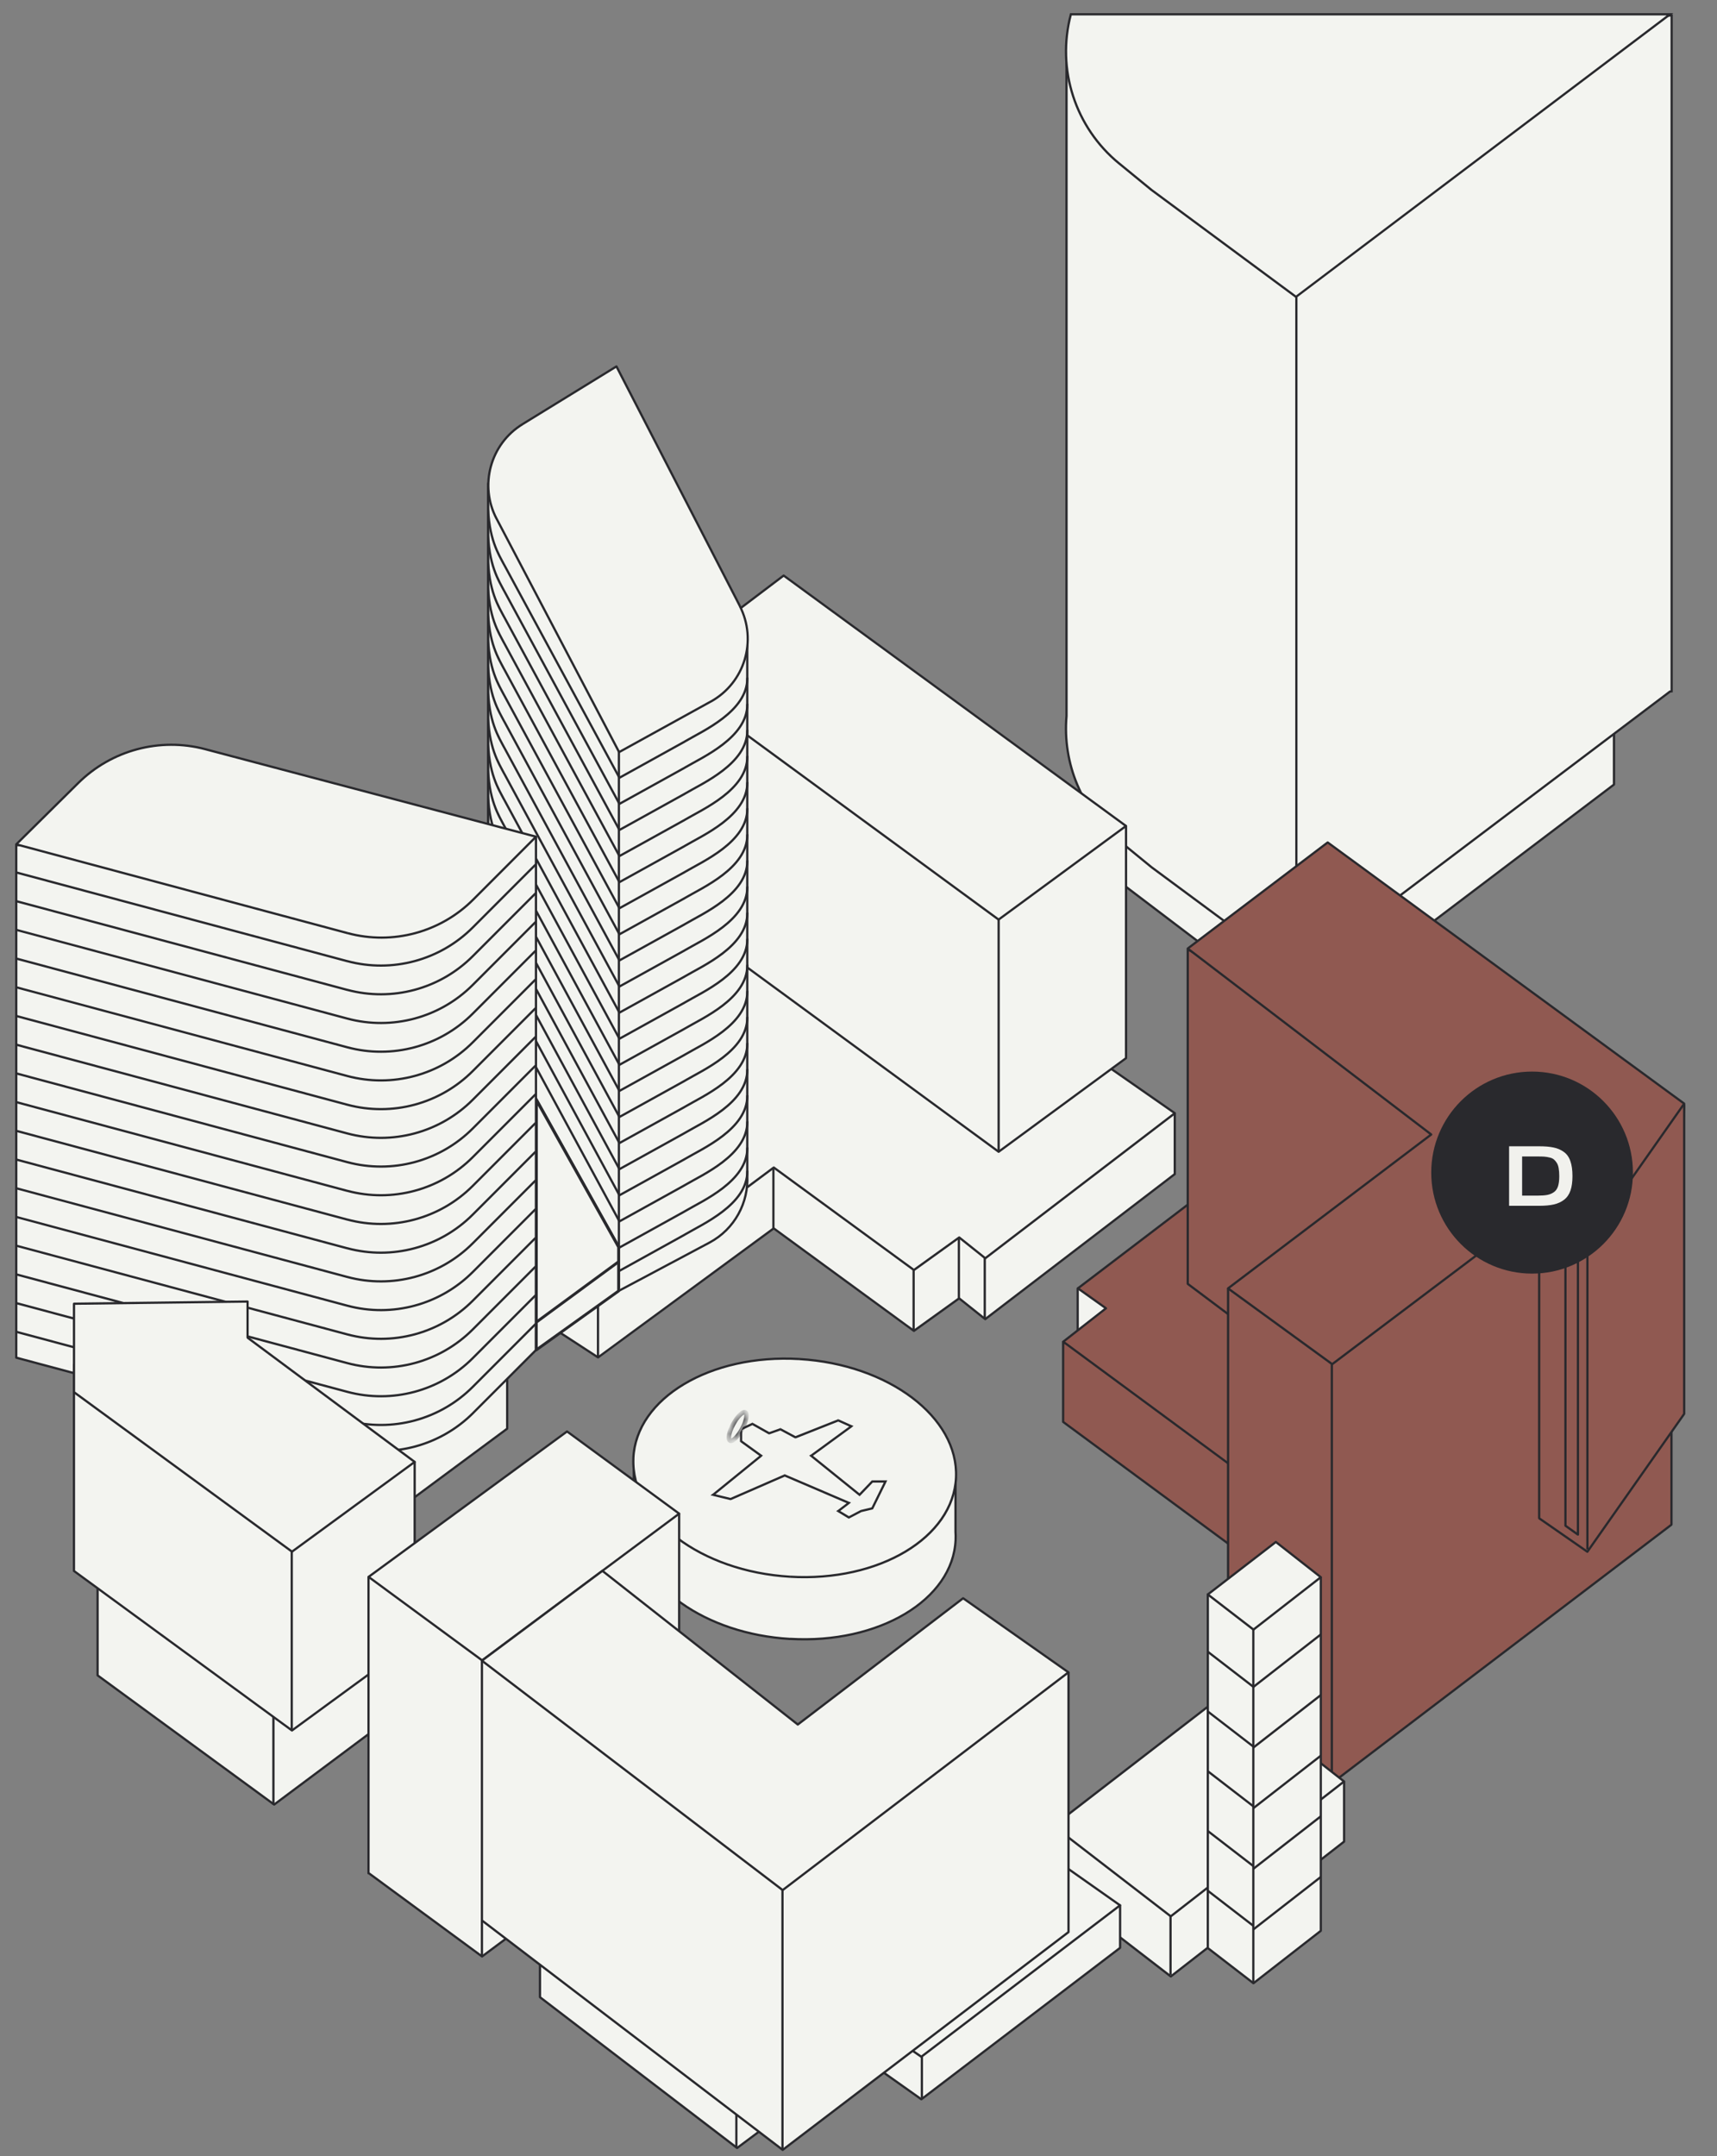 <?xml version="1.0" encoding="UTF-8"?> <svg xmlns="http://www.w3.org/2000/svg" width="239" height="300" viewBox="0 0 239 300" fill="none"><rect x="0" y="0" width="239" height="300" fill="#808080" stroke="none"/><path d="M227.61 8.687C227.61 7.924 228.209 7.549 229.404 7.549C230.598 7.549 231.202 7.928 231.202 8.687C231.202 8.937 231.135 9.143 231.001 9.302C230.866 9.46 230.675 9.561 230.425 9.604V9.652C231.073 9.782 231.399 10.133 231.399 10.709C231.399 11.132 231.245 11.448 230.943 11.66C230.641 11.866 230.128 11.967 229.404 11.967C228.679 11.967 228.176 11.866 227.869 11.66C227.567 11.448 227.418 11.132 227.418 10.709C227.418 10.137 227.739 9.782 228.387 9.652V9.604C228.137 9.561 227.946 9.46 227.811 9.302C227.677 9.139 227.605 8.932 227.605 8.687M228.66 9.254C228.804 9.35 229.049 9.393 229.399 9.393C229.749 9.393 229.998 9.345 230.142 9.254C230.286 9.153 230.363 9.004 230.363 8.807C230.363 8.61 230.291 8.466 230.142 8.385C229.993 8.298 229.744 8.255 229.399 8.255C229.053 8.255 228.814 8.298 228.665 8.385C228.516 8.466 228.444 8.606 228.444 8.807C228.444 9.009 228.516 9.153 228.66 9.254ZM230.531 10.608C230.531 10.157 230.157 9.931 229.404 9.931C228.651 9.931 228.277 10.157 228.277 10.608C228.277 10.819 228.358 10.983 228.521 11.088C228.689 11.194 228.982 11.247 229.404 11.247C229.826 11.247 230.118 11.194 230.281 11.088C230.449 10.983 230.531 10.819 230.531 10.608ZM226.617 7.64V11.876H225.783V9.153H225.106V8.529H225.327C225.668 8.529 225.835 8.337 225.835 7.957V7.636H226.612L226.617 7.64Z" fill="#909294"></path><path d="M224.661 109.167V98.665L153.484 107.054V120.928L181.282 142.014L224.661 109.167Z" fill="#F3F4F0"></path><path d="M153.504 107.208L224.68 98.819L224.642 98.511L153.47 106.901L153.504 107.208ZM153.643 120.928V107.054H153.331V120.928H153.643ZM181.378 141.889L153.58 120.803L153.393 121.053L181.19 142.139L181.378 141.889ZM224.565 109.042L181.186 141.889L181.373 142.139L224.747 109.292L224.56 109.042H224.565ZM224.502 98.66V109.162H224.819V98.66H224.502ZM153.484 107.05L153.465 106.896L153.326 106.91V107.05H153.48H153.484ZM153.484 120.923H153.331V121L153.393 121.048L153.489 120.923H153.484ZM181.277 142.009L181.186 142.134L181.277 142.206L181.373 142.134L181.277 142.009ZM224.656 109.162L224.747 109.287L224.809 109.239V109.162H224.656ZM224.656 98.66H224.809V98.487L224.632 98.507L224.651 98.66H224.656Z" fill="#29292D"></path><path fill-rule="evenodd" clip-rule="evenodd" d="M232.688 2.146L148.458 8.135V99.635C147.887 106.195 150.563 112.721 155.771 116.976L160.294 120.673L180.394 135.541L232.444 96.23L232.684 96.197V2.146" fill="#F3F4F0"></path><path d="M232.531 2.147V96.192H232.842V2.147H232.531ZM232.665 96.043L232.425 96.077L232.468 96.384L232.708 96.35L232.665 96.043ZM232.353 96.106L180.303 135.416L180.49 135.666L232.54 96.355L232.353 96.106ZM180.49 135.416L160.39 120.548L160.203 120.798L180.303 135.666L180.49 135.416ZM160.395 120.553L155.873 116.856L155.676 117.096L160.199 120.793L160.39 120.553H160.395ZM155.873 116.856C150.703 112.63 148.046 106.156 148.612 99.65L148.3 99.621C147.724 106.233 150.425 112.807 155.676 117.096L155.873 116.856ZM148.612 99.635V8.13H148.3V99.635H148.612ZM148.468 8.289L232.703 2.3L232.679 1.993L148.449 7.981L148.473 8.289H148.468ZM232.684 96.197L232.708 96.35L232.842 96.331V96.197H232.689H232.684ZM232.444 96.23L232.425 96.077H232.382L232.353 96.106L232.444 96.23ZM180.394 135.541L180.303 135.666L180.399 135.733L180.49 135.661L180.394 135.536V135.541ZM160.295 120.673L160.199 120.793H160.203L160.295 120.673ZM148.458 99.635L148.612 99.65V99.635H148.458ZM232.689 2.147H232.842V1.979L232.675 1.993L232.684 2.147H232.689ZM148.458 8.135L148.449 7.981L148.305 7.991V8.135H148.458Z" fill="#29292D"></path><path d="M232.454 1.993L180.394 41.308L160.294 26.441L155.772 22.748C149.657 17.749 147.029 9.633 149.053 1.993H232.449" fill="#F3F4F0"></path><path d="M180.293 41.308V135.541H180.605V41.308H180.293Z" fill="#29292D"></path><path d="M150.012 179.279V186.631L158.899 188.307L174.03 185.416L150.012 179.279Z" fill="#F3F4F0"></path><path d="M174.001 185.257L158.875 188.148L158.932 188.456L174.059 185.565L174.001 185.257ZM158.932 188.148L150.041 186.472L149.983 186.78L158.87 188.456L158.927 188.148H158.932ZM149.973 179.428L173.991 185.56L174.068 185.257L150.05 179.125L149.973 179.428ZM150.165 186.626V179.274H149.854V186.626H150.165ZM158.899 188.302L158.87 188.456C158.87 188.456 158.908 188.456 158.927 188.456L158.899 188.302ZM174.03 185.411L174.059 185.565C174.13 185.55 174.183 185.488 174.188 185.416C174.188 185.344 174.14 185.277 174.073 185.262L174.035 185.416L174.03 185.411ZM150.012 179.279L150.05 179.13C150.002 179.116 149.954 179.13 149.916 179.159C149.877 179.188 149.858 179.236 149.858 179.284H150.012V179.279ZM150.012 186.631H149.858C149.858 186.708 149.911 186.77 149.988 186.785L150.017 186.631H150.012Z" fill="#29292D"></path><path d="M178.01 219.977L147.992 197.849V186.727L162.025 194.17L178.01 196.504V219.977Z" fill="#905951"></path><path d="M178.03 196.35L162.045 194.021L161.997 194.329L177.982 196.658L178.025 196.35M147.83 186.727V197.849H148.142V186.727H147.83ZM162.088 194.036L148.06 186.588L147.912 186.861L161.944 194.309L162.088 194.036ZM178.155 219.977V196.504H177.843V219.977H178.155ZM147.892 197.973L177.905 220.102L178.087 219.852L148.075 197.724L147.892 197.973ZM147.983 186.727L148.055 186.588C148.007 186.564 147.95 186.564 147.902 186.588C147.854 186.616 147.825 186.664 147.825 186.722H147.979L147.983 186.727ZM162.012 194.175L161.94 194.314C161.94 194.314 161.973 194.329 161.988 194.329L162.012 194.175ZM177.996 196.504H178.15C178.15 196.427 178.092 196.36 178.016 196.35L177.992 196.504H177.996ZM177.996 219.977L177.905 220.102C177.953 220.135 178.016 220.14 178.068 220.116C178.121 220.087 178.155 220.035 178.155 219.977H178.001H177.996ZM147.983 197.849H147.83C147.83 197.897 147.854 197.945 147.892 197.973L147.983 197.849Z" fill="#29292D"></path><path d="M178.01 208.817L147.992 186.688L153.944 182.04L150.03 179.259L165.785 167.264V178.578L178.01 187.697V208.817Z" fill="#905951"></path><path d="M165.944 178.578V167.264H165.632V178.578H165.944ZM178.106 187.577L165.886 178.453L165.699 178.702L177.919 187.827L178.106 187.577ZM153.853 181.92L147.901 186.568L148.093 186.813L154.04 182.165L153.848 181.92H153.853ZM149.949 179.389L153.858 182.17L154.04 181.915L150.131 179.135L149.949 179.389ZM165.699 167.144L149.949 179.139L150.136 179.389L165.886 167.393L165.699 167.144ZM178.173 208.822V187.702H177.862V208.822H178.173ZM147.911 186.818L177.924 208.946L178.106 208.697L148.093 186.568L147.911 186.818ZM165.795 178.582H165.642C165.642 178.63 165.665 178.678 165.704 178.707L165.795 178.582ZM153.949 182.045L154.045 182.17C154.083 182.141 154.107 182.093 154.103 182.045C154.103 181.997 154.079 181.949 154.04 181.92L153.949 182.045ZM150.04 179.264L149.949 179.139C149.906 179.168 149.887 179.216 149.887 179.264C149.887 179.312 149.911 179.36 149.954 179.389L150.045 179.264H150.04ZM165.795 167.269H165.948C165.948 167.211 165.915 167.153 165.862 167.129C165.809 167.105 165.747 167.11 165.699 167.144L165.795 167.269ZM178.015 187.706H178.168C178.168 187.658 178.144 187.61 178.106 187.582L178.01 187.706H178.015ZM178.015 208.826L177.924 208.951C177.972 208.985 178.034 208.99 178.087 208.966C178.14 208.937 178.173 208.884 178.173 208.826H178.02H178.015ZM148.002 186.698L147.906 186.573C147.873 186.602 147.849 186.65 147.849 186.698C147.849 186.746 147.873 186.794 147.911 186.823L148.002 186.698Z" fill="#29292D"></path><path d="M133.509 180.647L127.207 185.176L107.697 170.913L83.243 188.869L70.596 180.647V145.121L163.521 154.917V163.36L137.134 183.538L133.509 180.647Z" fill="#F3F4F0"></path><path d="M70.514 180.777L83.156 188.998L83.329 188.739L70.687 180.518L70.514 180.782M70.442 145.126V180.652H70.754V145.126H70.442ZM107.606 171.043L127.116 185.305L127.298 185.056L107.788 170.793L107.606 171.043ZM83.334 188.998L107.793 171.043L107.606 170.793L83.152 188.753L83.334 189.003V188.998ZM163.541 154.769L70.615 144.972L70.582 145.279L163.507 155.076L163.541 154.764V154.769ZM163.68 163.364V154.922H163.368V163.364H163.68ZM137.235 183.673L163.618 163.489L163.431 163.24L137.048 183.423L137.235 183.673ZM133.413 180.777L137.043 183.673L137.235 183.428L133.605 180.532L133.408 180.777H133.413ZM127.303 185.31L133.6 180.782L133.418 180.527L127.116 185.056L127.298 185.31H127.303ZM70.601 180.657H70.442C70.442 180.71 70.471 180.758 70.514 180.787L70.601 180.657ZM107.702 170.923L107.793 170.798C107.74 170.76 107.664 170.76 107.611 170.798L107.702 170.923ZM83.248 188.878L83.161 189.008C83.219 189.046 83.286 189.042 83.339 189.003L83.248 188.878ZM70.605 145.131L70.62 144.977C70.577 144.972 70.534 144.987 70.5 145.015C70.466 145.044 70.447 145.087 70.447 145.131H70.605ZM163.526 154.927H163.68C163.68 154.845 163.622 154.778 163.541 154.773L163.522 154.927H163.526ZM163.526 163.369L163.622 163.494C163.661 163.465 163.685 163.417 163.685 163.369H163.531H163.526ZM137.144 183.553L137.048 183.673C137.106 183.716 137.182 183.721 137.24 183.673L137.144 183.548V183.553ZM133.514 180.657L133.609 180.537C133.552 180.494 133.475 180.489 133.422 180.532L133.514 180.657ZM127.212 185.185L127.121 185.31C127.173 185.349 127.25 185.349 127.303 185.31L127.212 185.185Z" fill="#29292D"></path><path d="M133.509 172.191L127.207 176.714L107.702 162.452L83.286 180.623L66.419 169.237L99.775 125.754L151.595 146.59L163.522 154.898L137.14 175.082L133.509 172.191Z" fill="#F3F4F0"></path><path d="M66.333 169.367L83.2 180.753L83.373 180.494L66.505 169.108L66.333 169.367ZM99.65 125.658L66.299 169.141L66.544 169.333L99.899 125.85L99.65 125.658ZM107.616 162.577L127.121 176.839L127.303 176.589L107.798 162.327L107.616 162.577ZM83.382 180.748L107.798 162.577L107.611 162.327L83.195 180.498L83.377 180.748H83.382ZM151.657 146.441L99.837 125.605L99.722 125.893L151.542 146.73L151.657 146.441ZM163.623 154.768L151.69 146.456L151.513 146.71L163.445 155.023L163.623 154.768ZM137.245 175.202L163.632 155.018L163.44 154.768L137.058 174.952L137.245 175.202ZM133.423 172.306L137.053 175.202L137.245 174.957L133.615 172.061L133.423 172.306ZM127.313 176.839L133.61 172.311L133.428 172.056L127.131 176.58L127.313 176.834V176.839ZM66.428 169.232L66.304 169.136C66.275 169.17 66.266 169.213 66.275 169.257C66.28 169.3 66.304 169.338 66.342 169.362L66.428 169.232ZM107.712 162.447L107.803 162.322C107.745 162.279 107.673 162.284 107.616 162.322L107.712 162.447ZM83.296 180.618L83.21 180.748C83.262 180.786 83.334 180.782 83.387 180.748L83.296 180.623V180.618ZM99.784 125.749L99.842 125.605C99.775 125.581 99.703 125.6 99.659 125.653L99.784 125.749ZM151.604 146.586L151.69 146.456C151.69 146.456 151.671 146.441 151.662 146.437L151.604 146.581V146.586ZM163.536 154.898L163.632 155.023C163.671 154.994 163.695 154.946 163.69 154.898C163.69 154.85 163.666 154.802 163.623 154.773L163.532 154.903L163.536 154.898ZM137.154 175.082L137.058 175.202C137.116 175.245 137.192 175.245 137.25 175.202L137.154 175.077V175.082ZM133.524 172.186L133.619 172.061C133.562 172.018 133.485 172.018 133.432 172.061L133.524 172.186ZM127.222 176.709L127.131 176.834C127.188 176.873 127.26 176.873 127.313 176.834L127.222 176.709Z" fill="#29292D"></path><path d="M91.664 125.571L139.005 160.267L156.735 147.239V114.944L91.664 93.253V125.571Z" fill="#F3F4F0"></path><path d="M156.582 114.944V147.234H156.894V114.944H156.582ZM91.616 93.397L156.692 115.093L156.793 114.795L91.717 93.099L91.621 93.397H91.616ZM156.649 147.109L138.914 160.137L139.096 160.387L156.831 147.359L156.644 147.109H156.649ZM91.823 125.567V93.248H91.511V125.567H91.823ZM139.101 160.137L91.76 125.442L91.578 125.691L138.918 160.387L139.101 160.137ZM156.74 114.944H156.894C156.894 114.877 156.85 114.819 156.788 114.795L156.735 114.944H156.74ZM156.74 147.234L156.836 147.359C156.874 147.33 156.898 147.282 156.898 147.234H156.745H156.74ZM91.664 93.248L91.712 93.099C91.664 93.085 91.612 93.09 91.573 93.118C91.53 93.147 91.511 93.195 91.511 93.243H91.664V93.248ZM91.664 125.567H91.511C91.511 125.615 91.535 125.663 91.573 125.691L91.664 125.567ZM139.005 160.262L138.914 160.387C138.971 160.425 139.043 160.425 139.096 160.387L139.005 160.262Z" fill="#29292D"></path><path d="M138.852 127.958V160.171H139.163V127.958H138.852Z" fill="#29292D"></path><path d="M136.919 175.048V183.389H137.231V175.048H136.919Z" fill="#29292D"></path><path d="M133.317 172.253V180.595H133.629V172.253H133.317Z" fill="#29292D"></path><path d="M127.016 176.719V185.061H127.327V176.719H127.016Z" fill="#29292D"></path><path d="M107.501 162.553V170.894H107.808V162.553H107.501Z" fill="#29292D"></path><path d="M83.085 180.58V188.921H83.397V180.58H83.085Z" fill="#29292D"></path><path d="M91.664 93.263L139.005 127.958L156.735 114.93L109.083 80.081L91.664 93.263Z" fill="#F3F4F0"></path><path d="M156.644 114.805L138.909 127.833L139.091 128.083L156.826 115.055L156.644 114.805ZM108.992 80.21L156.644 115.055L156.826 114.805L109.174 79.961L108.992 80.21ZM91.755 93.388L109.174 80.21L108.987 79.961L91.563 93.138L91.75 93.388H91.755ZM139.096 127.833L91.755 93.138L91.573 93.388L138.913 128.083L139.096 127.833ZM156.735 114.935L156.826 115.06C156.869 115.031 156.889 114.983 156.889 114.935C156.889 114.887 156.865 114.839 156.826 114.81L156.735 114.935ZM109.083 80.09L109.174 79.966C109.116 79.922 109.04 79.927 108.987 79.966L109.083 80.09ZM91.659 93.267L91.563 93.143C91.525 93.171 91.501 93.219 91.501 93.267C91.501 93.315 91.525 93.364 91.563 93.392L91.654 93.267H91.659ZM139 127.963L138.909 128.088C138.966 128.131 139.038 128.131 139.091 128.088L139 127.963Z" fill="#29292D"></path><path fill-rule="evenodd" clip-rule="evenodd" d="M67.939 67.278H85.958V88.292H104.014V163.556C104.221 167.321 102.273 171.033 98.739 172.911L85.982 179.696L69.119 147.517C68.275 145.904 67.911 144.161 67.987 142.456H67.939V67.278Z" fill="#F3F4F0"></path><path d="M67.781 67.278V142.461H68.093V67.278H67.781ZM67.935 142.614H67.983V142.302H67.935V142.614ZM67.829 142.451C67.752 144.184 68.122 145.952 68.98 147.589L69.258 147.445C68.429 145.856 68.069 144.141 68.141 142.465L67.829 142.451ZM68.98 147.589L85.843 179.768L86.116 179.624L69.254 147.445L68.975 147.589H68.98ZM86.054 179.831L98.811 173.045L98.667 172.772L85.91 179.557L86.054 179.831ZM98.811 173.045C102.403 171.134 104.379 167.364 104.173 163.542L103.861 163.561C104.062 167.264 102.149 170.918 98.667 172.772L98.811 173.045ZM103.861 88.287V163.552H104.173V88.297H103.861V88.287ZM85.958 88.446H104.014V88.134H85.958V88.446ZM86.111 88.287V67.273H85.799V88.287H86.111ZM85.958 67.115H67.939V67.427H85.958V67.115ZM67.939 142.451H67.786C67.786 142.537 67.858 142.609 67.939 142.609V142.451ZM67.987 142.451H68.141C68.141 142.417 68.127 142.374 68.098 142.345C68.069 142.316 68.026 142.297 67.987 142.297V142.451ZM85.982 179.692L85.847 179.764C85.867 179.802 85.9 179.826 85.939 179.84C85.977 179.855 86.02 179.85 86.054 179.831L85.982 179.692ZM104.014 163.552H103.861V163.561L104.014 163.552ZM104.014 88.287H104.168C104.168 88.201 104.101 88.134 104.014 88.134V88.287ZM85.958 88.287H85.804C85.804 88.374 85.876 88.446 85.958 88.446V88.287ZM67.939 67.273V67.115C67.853 67.115 67.786 67.187 67.786 67.273H67.939ZM85.958 67.273H86.111C86.111 67.187 86.044 67.115 85.958 67.115V67.273Z" fill="#29292D"></path><path d="M85.991 104.596V179.308H86.303V104.596H85.991Z" fill="#29292D"></path><path d="M102.969 84.316L85.8 50.994L72.721 59.033C68.251 61.78 66.674 67.533 69.115 72.181L86.174 104.663L98.921 97.633C103.65 95.025 105.444 89.123 102.969 84.316Z" fill="#F3F4F0"></path><path d="M103.107 84.244C105.62 89.123 103.798 95.121 98.997 97.767L98.848 97.493C103.505 94.924 105.27 89.114 102.834 84.383L103.112 84.239M68.979 72.248C66.5 67.528 68.102 61.688 72.644 58.894L72.807 59.163C68.404 61.866 66.855 67.528 69.258 72.104L68.984 72.248H68.979ZM72.644 58.894L85.722 50.855L85.885 51.119L72.807 59.158L72.644 58.889V58.894ZM86.038 104.725L68.984 72.244L69.258 72.1L86.317 104.581L86.038 104.725ZM99.002 97.757L86.254 104.788L86.106 104.514L98.853 97.484L99.002 97.757ZM85.947 50.912L103.117 84.235L102.839 84.379L85.669 51.056L85.947 50.912ZM86.182 104.653L86.254 104.788C86.216 104.807 86.173 104.812 86.134 104.802C86.096 104.793 86.062 104.764 86.038 104.725L86.178 104.653H86.182ZM85.808 50.984L85.727 50.85C85.765 50.826 85.808 50.821 85.852 50.831C85.895 50.845 85.928 50.869 85.947 50.908L85.808 50.98V50.984Z" fill="#29292D"></path><path d="M70.323 78.534C69.949 77.809 69.397 76.916 68.932 75.572C68.467 74.232 68.093 72.455 68.093 69.996H67.781C67.781 72.489 68.16 74.299 68.635 75.672C69.11 77.041 69.68 77.973 70.045 78.674L70.323 78.53M86.356 108.144L70.323 78.525L70.05 78.674L86.082 108.293L86.356 108.144ZM95.43 103.294C96.638 102.579 98.825 101.527 100.7 100.082C102.571 98.636 104.178 96.763 104.178 94.377H103.866C103.866 96.61 102.36 98.406 100.509 99.832C98.657 101.258 96.514 102.286 95.272 103.025L95.43 103.294ZM86.298 108.356L95.43 103.299L95.281 103.025L86.15 108.082L86.298 108.356ZM68.098 69.996C68.098 69.91 68.026 69.843 67.944 69.843C67.863 69.843 67.791 69.915 67.791 69.996H68.103H68.098ZM70.189 78.602L70.05 78.674L70.184 78.602H70.189ZM104.178 94.377C104.178 94.29 104.11 94.218 104.024 94.218C103.938 94.218 103.871 94.29 103.871 94.377H104.182H104.178ZM95.353 103.16L95.43 103.294L95.348 103.16H95.353ZM86.226 108.217L86.087 108.289C86.106 108.327 86.14 108.351 86.178 108.365C86.222 108.375 86.265 108.37 86.298 108.351L86.226 108.217Z" fill="#29292D"></path><path d="M70.323 82.165C69.949 81.445 69.397 80.546 68.932 79.202C68.467 77.867 68.093 76.085 68.093 73.631H67.781C67.781 76.124 68.16 77.934 68.635 79.308C69.11 80.676 69.68 81.603 70.045 82.309L70.323 82.165ZM86.356 111.78L70.323 82.16L70.05 82.309L86.082 111.929L86.356 111.78ZM95.43 106.929C96.638 106.214 98.825 105.157 100.7 103.717C102.571 102.271 104.178 100.399 104.178 98.012H103.866C103.866 100.25 102.36 102.041 100.509 103.467C98.657 104.898 96.514 105.926 95.272 106.661L95.43 106.929ZM86.298 111.991L95.43 106.934L95.281 106.661L86.15 111.717L86.298 111.991ZM68.098 73.631C68.098 73.545 68.026 73.473 67.944 73.473C67.863 73.473 67.791 73.545 67.791 73.631H68.103H68.098ZM70.189 82.237L70.05 82.309L70.184 82.237H70.189ZM104.178 98.012C104.178 97.925 104.11 97.858 104.024 97.858C103.938 97.858 103.871 97.93 103.871 98.012H104.182H104.178ZM95.353 106.795L95.43 106.929L95.348 106.795H95.353ZM86.226 111.852L86.087 111.929C86.106 111.967 86.14 111.991 86.178 112.005C86.222 112.02 86.265 112.01 86.298 111.991L86.226 111.852Z" fill="#29292D"></path><path d="M70.323 85.795C69.949 85.075 69.397 84.177 68.932 82.837C68.467 81.497 68.093 79.721 68.093 77.262H67.781C67.781 79.754 68.16 81.565 68.635 82.938C69.11 84.307 69.68 85.238 70.045 85.939L70.323 85.795ZM86.356 115.41L70.323 85.79L70.05 85.939L86.082 115.559L86.356 115.41ZM95.43 110.56C96.638 109.844 98.825 108.793 100.7 107.347C102.571 105.902 104.178 104.029 104.178 101.642H103.866C103.866 103.88 102.36 105.671 100.509 107.098C98.657 108.529 96.514 109.556 95.272 110.291L95.43 110.56ZM86.298 115.621L95.43 110.565L95.281 110.291L86.15 115.348L86.298 115.621ZM68.098 77.262C68.098 77.175 68.026 77.108 67.944 77.108C67.863 77.108 67.791 77.18 67.791 77.262H68.103H68.098ZM70.189 85.867L70.05 85.939L70.184 85.867H70.189ZM104.178 101.642C104.178 101.556 104.11 101.489 104.024 101.489C103.938 101.489 103.871 101.561 103.871 101.642H104.182H104.178ZM95.353 110.425L95.43 110.56L95.348 110.425H95.353ZM86.226 115.482L86.087 115.554C86.106 115.593 86.14 115.617 86.178 115.631C86.222 115.641 86.265 115.636 86.298 115.617L86.226 115.482Z" fill="#29292D"></path><path d="M70.323 89.426C69.949 88.705 69.397 87.807 68.932 86.468C68.467 85.128 68.093 83.351 68.093 80.892H67.781C67.781 83.385 68.16 85.195 68.635 86.568C69.11 87.937 69.68 88.869 70.045 89.57L70.323 89.426ZM86.356 119.04L70.323 89.421L70.05 89.57L86.082 119.189L86.356 119.04ZM95.43 114.19C96.638 113.475 98.825 112.418 100.7 110.978C102.571 109.532 104.178 107.659 104.178 105.273H103.866C103.866 107.511 102.36 109.302 100.509 110.728C98.657 112.159 96.514 113.187 95.272 113.921L95.43 114.19ZM86.298 119.252L95.43 114.195L95.281 113.921L86.15 118.978L86.298 119.252ZM68.098 80.892C68.098 80.806 68.026 80.739 67.944 80.739C67.863 80.739 67.791 80.811 67.791 80.892H68.103H68.098ZM70.189 89.498L70.05 89.57L70.184 89.498H70.189ZM104.178 105.273C104.178 105.186 104.11 105.119 104.024 105.119C103.938 105.119 103.871 105.191 103.871 105.273H104.182H104.178ZM95.353 114.056L95.43 114.19L95.348 114.056H95.353ZM86.226 119.113L86.087 119.185C86.106 119.223 86.14 119.247 86.178 119.261C86.222 119.276 86.265 119.266 86.298 119.247L86.226 119.113Z" fill="#29292D"></path><path d="M70.323 93.056C69.949 92.336 69.397 91.438 68.932 90.093C68.467 88.758 68.093 86.981 68.093 84.523H67.781C67.781 87.015 68.16 88.826 68.635 90.199C69.11 91.567 69.68 92.494 70.045 93.2L70.323 93.056ZM86.356 122.671L70.323 93.051L70.05 93.2L86.082 122.82L86.356 122.671ZM95.43 117.821C96.638 117.105 98.825 116.049 100.7 114.608C102.571 113.163 104.178 111.29 104.178 108.903H103.866C103.866 111.141 102.36 112.932 100.509 114.359C98.657 115.79 96.514 116.817 95.272 117.552L95.43 117.821ZM86.298 122.882L95.43 117.826L95.281 117.552L86.15 122.609L86.298 122.882ZM68.098 84.523C68.098 84.436 68.026 84.364 67.944 84.364C67.863 84.364 67.791 84.436 67.791 84.523H68.103H68.098ZM70.189 93.128L70.05 93.2L70.184 93.128H70.189ZM104.178 108.903C104.178 108.817 104.11 108.75 104.024 108.75C103.938 108.75 103.871 108.822 103.871 108.903H104.182H104.178ZM95.353 117.686L95.43 117.821L95.348 117.686H95.353ZM86.226 122.743L86.087 122.82C86.106 122.858 86.14 122.882 86.178 122.897C86.222 122.911 86.265 122.902 86.298 122.882L86.226 122.748V122.743Z" fill="#29292D"></path><path d="M70.323 96.686C69.949 95.966 69.397 95.068 68.932 93.724C68.467 92.389 68.093 90.607 68.093 88.153H67.781C67.781 90.645 68.16 92.456 68.635 93.829C69.11 95.198 69.68 96.125 70.045 96.831L70.323 96.686ZM86.356 126.301L70.323 96.682L70.05 96.831L86.082 126.45L86.356 126.301ZM95.43 121.451C96.638 120.736 98.825 119.679 100.7 118.239C102.571 116.793 104.178 114.92 104.178 112.534H103.866C103.866 114.771 102.36 116.563 100.509 117.989C98.657 119.415 96.514 120.448 95.272 121.182L95.43 121.451ZM86.298 126.513L95.43 121.456L95.281 121.182L86.15 126.239L86.298 126.513ZM68.098 88.153C68.098 88.067 68.026 87.995 67.944 87.995C67.863 87.995 67.791 88.067 67.791 88.153H68.103H68.098ZM70.189 96.759L70.05 96.831L70.184 96.759H70.189ZM104.178 112.534C104.178 112.447 104.11 112.38 104.024 112.38C103.938 112.38 103.871 112.452 103.871 112.534H104.182H104.178ZM95.353 121.317L95.43 121.451L95.348 121.317H95.353ZM86.226 126.373L86.087 126.45C86.106 126.489 86.14 126.513 86.178 126.527C86.222 126.542 86.265 126.532 86.298 126.513L86.226 126.378V126.373Z" fill="#29292D"></path><path d="M70.323 100.317C69.949 99.597 69.397 98.699 68.932 97.354C68.467 96.019 68.093 94.237 68.093 91.779H67.781C67.781 94.271 68.16 96.081 68.635 97.455C69.11 98.823 69.68 99.75 70.045 100.456L70.323 100.312M86.356 129.927L70.323 100.307L70.05 100.456L86.082 130.076L86.356 129.927ZM95.43 125.077C96.638 124.361 98.825 123.305 100.7 121.864C102.571 120.419 104.178 118.546 104.178 116.159H103.866C103.866 118.397 102.36 120.188 100.509 121.614C98.657 123.045 96.514 124.073 95.272 124.808L95.43 125.077ZM86.298 130.138L95.43 125.082L95.281 124.808L86.15 129.865L86.298 130.138ZM68.098 91.779C68.098 91.692 68.026 91.625 67.944 91.625C67.863 91.625 67.791 91.697 67.791 91.779H68.103H68.098ZM70.189 100.384L70.05 100.456L70.184 100.384H70.189ZM104.178 116.159C104.178 116.073 104.11 116.006 104.024 116.006C103.938 116.006 103.871 116.078 103.871 116.159H104.182H104.178ZM95.353 124.942L95.43 125.077L95.348 124.942H95.353ZM86.226 129.999L86.087 130.076C86.106 130.114 86.14 130.138 86.178 130.153C86.222 130.167 86.265 130.157 86.298 130.138L86.226 129.999Z" fill="#29292D"></path><path d="M70.323 103.952C69.949 103.227 69.397 102.334 68.932 100.989C68.467 99.649 68.093 97.873 68.093 95.414H67.781C67.781 97.906 68.16 99.717 68.635 101.09C69.11 102.459 69.68 103.39 70.045 104.091L70.323 103.947M86.356 133.562L70.323 103.943L70.05 104.091L86.082 133.711L86.356 133.562ZM95.43 128.712C96.638 127.997 98.825 126.945 100.7 125.499C102.571 124.054 104.178 122.181 104.178 119.794H103.866C103.866 122.027 102.36 123.823 100.509 125.25C98.657 126.676 96.514 127.704 95.272 128.443L95.43 128.712ZM86.298 133.774L95.43 128.717L95.281 128.443L86.15 133.5L86.298 133.774ZM68.098 95.414C68.098 95.328 68.026 95.26 67.944 95.26C67.863 95.26 67.791 95.332 67.791 95.414H68.103H68.098ZM70.189 104.019L70.05 104.091L70.184 104.019H70.189ZM104.178 119.794C104.178 119.708 104.11 119.636 104.024 119.636C103.938 119.636 103.871 119.708 103.871 119.794H104.182H104.178ZM95.353 128.578L95.43 128.717L95.348 128.578H95.353ZM86.226 133.634L86.087 133.706C86.106 133.745 86.14 133.769 86.178 133.783C86.222 133.798 86.265 133.788 86.298 133.769L86.226 133.634Z" fill="#29292D"></path><path d="M70.323 107.583C69.949 106.857 69.397 105.964 68.932 104.62C68.467 103.28 68.093 101.503 68.093 99.044H67.781C67.781 101.537 68.16 103.347 68.635 104.72C69.11 106.089 69.68 107.021 70.045 107.722L70.323 107.578M86.356 137.193L70.323 107.573L70.05 107.722L86.082 137.341L86.356 137.193ZM95.43 132.342C96.638 131.627 98.825 130.575 100.7 129.13C102.571 127.684 104.178 125.811 104.178 123.425H103.866C103.866 125.658 102.36 127.454 100.509 128.88C98.657 130.311 96.514 131.339 95.272 132.073L95.43 132.342ZM86.298 137.404L95.43 132.347L95.281 132.073L86.15 137.13L86.298 137.404ZM68.098 99.044C68.098 98.958 68.026 98.891 67.944 98.891C67.863 98.891 67.791 98.963 67.791 99.044H68.103H68.098ZM70.189 107.65L70.05 107.722L70.184 107.65H70.189ZM104.178 123.43C104.178 123.343 104.11 123.271 104.024 123.271C103.938 123.271 103.871 123.343 103.871 123.43H104.182H104.178ZM95.353 132.213L95.43 132.347L95.348 132.213H95.353ZM86.226 137.269L86.087 137.341C86.106 137.38 86.14 137.404 86.178 137.418C86.222 137.428 86.265 137.423 86.298 137.404L86.226 137.269Z" fill="#29292D"></path><path d="M70.323 111.213C69.949 110.493 69.397 109.595 68.932 108.255C68.467 106.915 68.093 105.138 68.093 102.68H67.781C67.781 105.172 68.16 106.982 68.635 108.356C69.11 109.724 69.68 110.656 70.045 111.357L70.323 111.213ZM86.356 140.828L70.323 111.208L70.05 111.357L86.082 140.977L86.356 140.828ZM95.43 135.978C96.638 135.262 98.825 134.21 100.7 132.765C102.571 131.32 104.178 129.447 104.178 127.06H103.866C103.866 129.298 102.36 131.089 100.509 132.515C98.657 133.946 96.514 134.974 95.272 135.709L95.43 135.978ZM86.298 141.039L95.43 135.982L95.281 135.709L86.15 140.765L86.298 141.039ZM68.098 102.68C68.098 102.593 68.026 102.526 67.944 102.526C67.863 102.526 67.791 102.598 67.791 102.68H68.103H68.098ZM70.189 111.285L70.05 111.357L70.184 111.285H70.189ZM104.178 127.06C104.178 126.974 104.11 126.906 104.024 126.906C103.938 126.906 103.871 126.978 103.871 127.06H104.182H104.178ZM95.353 135.843L95.43 135.978L95.348 135.843H95.353ZM86.226 140.9L86.087 140.972C86.106 141.01 86.14 141.034 86.178 141.049C86.222 141.058 86.265 141.054 86.298 141.034L86.226 140.9Z" fill="#29292D"></path><path d="M70.323 114.843C69.949 114.123 69.397 113.225 68.932 111.885C68.467 110.545 68.093 108.769 68.093 106.31H67.781C67.781 108.802 68.16 110.613 68.635 111.986C69.11 113.355 69.68 114.286 70.045 114.987L70.323 114.843ZM86.356 144.458L70.323 114.839L70.05 114.987L86.082 144.607L86.356 144.458ZM95.43 139.608C96.638 138.893 98.825 137.841 100.7 136.395C102.571 134.95 104.178 133.077 104.178 130.69H103.866C103.866 132.928 102.36 134.719 100.509 136.146C98.657 137.577 96.514 138.604 95.272 139.339L95.43 139.608ZM86.298 144.67L95.43 139.613L95.281 139.339L86.15 144.396L86.298 144.67ZM68.098 106.31C68.098 106.223 68.026 106.156 67.944 106.156C67.863 106.156 67.791 106.228 67.791 106.31H68.103H68.098ZM70.189 114.915L70.05 114.987L70.184 114.915H70.189ZM104.178 130.69C104.178 130.604 104.11 130.537 104.024 130.537C103.938 130.537 103.871 130.609 103.871 130.69H104.182H104.178ZM95.353 139.474L95.43 139.608L95.348 139.474H95.353ZM86.226 144.53L86.087 144.602C86.106 144.641 86.14 144.665 86.178 144.679C86.222 144.694 86.265 144.684 86.298 144.665L86.226 144.53Z" fill="#29292D"></path><path d="M70.323 118.474C69.949 117.754 69.397 116.856 68.932 115.511C68.467 114.176 68.093 112.399 68.093 109.941H67.781C67.781 112.433 68.16 114.243 68.635 115.617C69.11 116.985 69.68 117.912 70.045 118.618L70.323 118.474ZM86.356 148.089L70.323 118.469L70.05 118.618L86.082 148.238L86.356 148.089ZM95.43 143.239C96.638 142.523 98.825 141.467 100.7 140.026C102.571 138.581 104.178 136.708 104.178 134.321H103.866C103.866 136.559 102.36 138.35 100.509 139.776C98.657 141.207 96.514 142.235 95.272 142.97L95.43 143.239ZM86.298 148.3L95.43 143.243L95.281 142.97L86.15 148.026L86.298 148.3ZM68.098 109.941C68.098 109.854 68.026 109.787 67.944 109.787C67.863 109.787 67.791 109.854 67.791 109.941H68.103H68.098ZM70.189 118.546L70.05 118.618L70.184 118.546H70.189ZM104.178 134.321C104.178 134.235 104.11 134.167 104.024 134.167C103.938 134.167 103.871 134.239 103.871 134.321H104.182H104.178ZM95.353 143.104L95.43 143.239L95.348 143.104H95.353ZM86.226 148.161L86.087 148.238C86.106 148.271 86.14 148.3 86.178 148.315C86.222 148.324 86.265 148.319 86.298 148.3L86.226 148.166V148.161Z" fill="#29292D"></path><path d="M70.323 122.104C69.949 121.384 69.397 120.486 68.932 119.141C68.467 117.806 68.093 116.025 68.093 113.571H67.781C67.781 116.063 68.16 117.874 68.635 119.247C69.11 120.616 69.68 121.542 70.045 122.248L70.323 122.104ZM86.356 151.719L70.323 122.099L70.05 122.248L86.082 151.868L86.356 151.719ZM95.43 146.869C96.638 146.153 98.825 145.097 100.7 143.656C102.571 142.211 104.178 140.338 104.178 137.951H103.866C103.866 140.189 102.36 141.98 100.509 143.407C98.657 144.838 96.514 145.865 95.272 146.6L95.43 146.869ZM86.298 151.93L95.43 146.874L95.281 146.6L86.15 151.657L86.298 151.93ZM68.098 113.571C68.098 113.484 68.026 113.412 67.944 113.412C67.863 113.412 67.791 113.484 67.791 113.571H68.103H68.098ZM70.189 122.176L70.05 122.248L70.184 122.176H70.189ZM104.178 137.951C104.178 137.865 104.11 137.798 104.024 137.798C103.938 137.798 103.871 137.87 103.871 137.951H104.182H104.178ZM95.353 146.734L95.43 146.869L95.348 146.734H95.353ZM86.226 151.791L86.087 151.868C86.106 151.902 86.14 151.93 86.178 151.945C86.222 151.959 86.265 151.95 86.298 151.93L86.226 151.796V151.791Z" fill="#29292D"></path><path d="M70.323 125.735C69.949 125.014 69.397 124.116 68.932 122.772C68.467 121.437 68.093 119.655 68.093 117.196H67.781C67.781 119.689 68.16 121.499 68.635 122.873C69.11 124.241 69.68 125.168 70.045 125.874L70.323 125.73M86.356 155.345L70.323 125.725L70.05 125.874L86.082 155.494L86.356 155.345ZM95.43 150.495C96.638 149.779 98.825 148.723 100.7 147.282C102.571 145.836 104.178 143.964 104.178 141.577H103.866C103.866 143.815 102.36 145.606 100.509 147.032C98.657 148.463 96.514 149.486 95.272 150.226L95.43 150.495ZM86.298 155.556L95.43 150.499L95.281 150.226L86.15 155.282L86.298 155.556ZM68.098 117.196C68.098 117.11 68.026 117.043 67.944 117.043C67.863 117.043 67.791 117.115 67.791 117.196H68.103H68.098ZM70.189 125.802L70.05 125.874L70.184 125.802H70.189ZM104.178 141.577C104.178 141.49 104.11 141.423 104.024 141.423C103.938 141.423 103.871 141.495 103.871 141.577H104.182H104.178ZM95.353 150.36L95.43 150.495L95.348 150.36H95.353ZM86.226 155.417L86.087 155.494C86.106 155.532 86.14 155.556 86.178 155.57C86.222 155.585 86.265 155.575 86.298 155.556L86.226 155.422V155.417Z" fill="#29292D"></path><path d="M70.323 129.365C69.949 128.645 69.397 127.747 68.932 126.402C68.467 125.067 68.093 123.286 68.093 120.827H67.781C67.781 123.319 68.16 125.13 68.635 126.503C69.11 127.872 69.68 128.799 70.045 129.504L70.323 129.36M86.356 158.975L70.323 129.356L70.05 129.504L86.082 159.124L86.356 158.975ZM95.43 154.125C96.638 153.41 98.825 152.353 100.7 150.912C102.571 149.467 104.178 147.594 104.178 145.208H103.866C103.866 147.445 102.36 149.237 100.509 150.663C98.657 152.094 96.514 153.121 95.272 153.856L95.43 154.125ZM86.298 159.187L95.43 154.13L95.281 153.856L86.15 158.913L86.298 159.187ZM68.098 120.827C68.098 120.741 68.026 120.673 67.944 120.673C67.863 120.673 67.791 120.745 67.791 120.827H68.103H68.098ZM70.189 129.432L70.05 129.504L70.184 129.432H70.189ZM104.178 145.208C104.178 145.121 104.11 145.054 104.024 145.054C103.938 145.054 103.871 145.126 103.871 145.208H104.182H104.178ZM95.353 153.991L95.43 154.125L95.348 153.991H95.353ZM86.226 159.047L86.087 159.124C86.106 159.163 86.14 159.187 86.178 159.201C86.222 159.215 86.265 159.206 86.298 159.187L86.226 159.052V159.047Z" fill="#29292D"></path><path d="M70.323 132.996C69.949 132.27 69.397 131.377 68.932 130.033C68.467 128.693 68.093 126.916 68.093 124.457H67.781C67.781 126.95 68.16 128.76 68.635 130.134C69.11 131.502 69.68 132.434 70.045 133.135L70.323 132.991M86.356 162.606L70.323 132.986L70.05 133.135L86.082 162.755L86.356 162.606ZM95.43 157.756C96.638 157.04 98.825 155.988 100.7 154.543C102.571 153.097 104.178 151.225 104.178 148.838H103.866C103.866 151.071 102.36 152.867 100.509 154.293C98.657 155.719 96.514 156.752 95.272 157.487L95.43 157.756ZM86.298 162.817L95.43 157.76L95.281 157.487L86.15 162.543L86.298 162.817ZM68.098 124.457C68.098 124.371 68.026 124.304 67.944 124.304C67.863 124.304 67.791 124.376 67.791 124.457H68.103H68.098ZM70.189 133.063L70.05 133.135L70.184 133.063H70.189ZM104.178 148.838C104.178 148.751 104.11 148.679 104.024 148.679C103.938 148.679 103.871 148.751 103.871 148.838H104.182H104.178ZM95.353 157.621L95.43 157.756L95.348 157.621H95.353ZM86.226 162.678L86.087 162.75C86.106 162.788 86.14 162.812 86.178 162.827C86.222 162.836 86.265 162.831 86.298 162.812L86.226 162.678Z" fill="#29292D"></path><path d="M70.323 136.626C69.949 135.906 69.397 135.008 68.932 133.668C68.467 132.328 68.093 130.551 68.093 128.093H67.781C67.781 130.585 68.16 132.395 68.635 133.769C69.11 135.137 69.68 136.069 70.045 136.77L70.323 136.626ZM86.356 166.241L70.323 136.621L70.05 136.77L86.082 166.39L86.356 166.241ZM95.43 161.391C96.638 160.675 98.825 159.624 100.7 158.178C102.571 156.733 104.178 154.86 104.178 152.473H103.866C103.866 154.711 102.36 156.502 100.509 157.928C98.657 159.359 96.514 160.387 95.272 161.122L95.43 161.391ZM86.298 166.452L95.43 161.396L95.281 161.122L86.15 166.178L86.298 166.452ZM68.098 128.093C68.098 128.006 68.026 127.939 67.944 127.939C67.863 127.939 67.791 128.011 67.791 128.093H68.103H68.098ZM70.189 136.698L70.05 136.77L70.184 136.698H70.189ZM104.178 152.473C104.178 152.387 104.11 152.319 104.024 152.319C103.938 152.319 103.871 152.392 103.871 152.473H104.182H104.178ZM95.353 161.256L95.43 161.391L95.348 161.256H95.353ZM86.226 166.313L86.087 166.385C86.106 166.423 86.14 166.447 86.178 166.462C86.222 166.471 86.265 166.467 86.298 166.447L86.226 166.313Z" fill="#29292D"></path><path d="M70.323 140.256C69.949 139.536 69.397 138.638 68.932 137.298C68.467 135.958 68.093 134.182 68.093 131.723H67.781C67.781 134.215 68.16 136.026 68.635 137.399C69.11 138.768 69.68 139.699 70.045 140.4L70.323 140.256ZM86.356 169.871L70.323 140.252L70.05 140.4L86.082 170.02L86.356 169.871ZM95.43 165.021C96.638 164.306 98.825 163.254 100.7 161.808C102.571 160.363 104.178 158.49 104.178 156.104H103.866C103.866 158.341 102.36 160.133 100.509 161.559C98.657 162.99 96.514 164.017 95.272 164.752L95.43 165.021ZM86.298 170.083L95.43 165.026L95.281 164.752L86.15 169.809L86.298 170.083ZM68.098 131.723C68.098 131.637 68.026 131.569 67.944 131.569C67.863 131.569 67.791 131.641 67.791 131.723H68.103H68.098ZM70.189 140.328L70.05 140.4L70.184 140.328H70.189ZM104.178 156.104C104.178 156.017 104.11 155.95 104.024 155.95C103.938 155.95 103.871 156.022 103.871 156.104H104.182H104.178ZM95.353 164.887L95.43 165.021L95.348 164.887H95.353ZM86.226 169.943L86.087 170.015C86.106 170.054 86.14 170.078 86.178 170.092C86.222 170.107 86.265 170.097 86.298 170.078L86.226 169.943Z" fill="#29292D"></path><path d="M70.275 144.742C69.541 143.33 68.093 140.276 68.093 135.358H67.781C67.781 140.343 69.249 143.445 69.997 144.886L70.275 144.742ZM86.356 173.507L70.27 144.737L69.997 144.891L86.082 173.66L86.351 173.507H86.356ZM95.43 168.661C96.638 167.946 98.825 166.889 100.7 165.449C102.571 164.003 104.178 162.13 104.178 159.744H103.866C103.866 161.981 102.36 163.773 100.509 165.199C98.657 166.63 96.514 167.658 95.272 168.392L95.43 168.661ZM86.298 173.723L95.43 168.666L95.281 168.392L86.15 173.449L86.298 173.723ZM68.098 135.363C68.098 135.277 68.026 135.209 67.944 135.209C67.863 135.209 67.791 135.277 67.791 135.363H68.103H68.098ZM70.141 144.819L70.002 144.891L70.136 144.819H70.141ZM104.178 159.744C104.178 159.657 104.11 159.59 104.024 159.59C103.938 159.59 103.871 159.662 103.871 159.744H104.182H104.178ZM95.353 168.527L95.43 168.661L95.348 168.527H95.353ZM86.226 173.583L86.092 173.66C86.135 173.737 86.226 173.761 86.303 173.718L86.231 173.583H86.226Z" fill="#29292D"></path><path d="M70.323 147.138C69.949 146.417 69.397 145.519 68.932 144.175C68.467 142.84 68.093 141.063 68.093 138.604H67.781C67.781 141.097 68.16 142.907 68.635 144.281C69.11 145.649 69.68 146.576 70.045 147.282L70.323 147.138ZM86.356 176.753L70.323 147.133L70.05 147.282L86.082 176.902L86.356 176.753ZM95.43 171.902C96.638 171.187 98.825 170.13 100.7 168.69C102.571 167.244 104.178 165.372 104.178 162.985H103.866C103.866 165.223 102.36 167.014 100.509 168.44C98.657 169.871 96.514 170.899 95.272 171.634L95.43 171.902ZM86.298 176.964L95.43 171.907L95.281 171.634L86.15 176.69L86.298 176.964ZM68.098 138.604C68.098 138.518 68.026 138.451 67.944 138.451C67.863 138.451 67.791 138.518 67.791 138.604H68.103H68.098ZM70.189 147.21L70.05 147.282L70.184 147.21H70.189ZM104.178 162.985C104.178 162.898 104.11 162.831 104.024 162.831C103.938 162.831 103.871 162.903 103.871 162.985H104.182H104.178ZM95.353 171.768L95.43 171.902L95.348 171.768H95.353ZM86.226 176.825L86.087 176.902C86.106 176.94 86.14 176.964 86.178 176.978C86.222 176.993 86.265 176.983 86.298 176.964L86.226 176.829V176.825Z" fill="#29292D"></path><path d="M70.6 198.79L51.992 212.567V194.492L70.6 182.438V198.79Z" fill="#F3F4F0"></path><path d="M51.839 194.492V212.567H52.151V194.492H51.839ZM70.514 182.309L51.911 194.357L52.079 194.617L70.687 182.568L70.519 182.309H70.514ZM70.754 198.79V182.443H70.442V198.79H70.754ZM52.083 212.692L70.692 198.915L70.504 198.665L51.901 212.442L52.088 212.692H52.083ZM51.992 194.492L51.906 194.362C51.863 194.391 51.834 194.439 51.834 194.492H51.992ZM70.596 182.443H70.749C70.749 182.386 70.72 182.333 70.668 182.304C70.615 182.275 70.557 182.28 70.509 182.309L70.596 182.438V182.443ZM70.596 198.79L70.687 198.915C70.725 198.886 70.749 198.838 70.749 198.79H70.596ZM51.992 212.567H51.834C51.834 212.625 51.868 212.682 51.92 212.706C51.973 212.735 52.035 212.726 52.083 212.692L51.992 212.567Z" fill="#29292D"></path><path d="M48.415 201.272L2.264 188.912V117.59L74.61 116.519V187.846L65.882 196.581C61.316 201.157 54.654 202.944 48.415 201.268" fill="#F3F4F0"></path><path d="M48.377 201.426C54.669 203.112 61.388 201.311 65.992 196.696L65.771 196.475C61.244 201.008 54.645 202.78 48.458 201.124L48.377 201.426ZM74.605 116.366L2.259 117.437V117.749L74.61 116.678V116.366H74.605ZM74.759 187.851V116.519H74.447V187.846H74.759V187.851ZM2.105 117.59V188.912H2.417V117.59H2.105ZM65.987 196.696L74.716 187.961L74.495 187.74L65.766 196.475L65.987 196.696ZM2.221 189.061L48.372 201.426L48.453 201.124L2.302 188.758L2.221 189.061ZM74.605 116.519H74.759C74.759 116.476 74.745 116.438 74.711 116.409C74.682 116.38 74.639 116.366 74.601 116.366V116.524L74.605 116.519ZM2.264 117.59V117.437C2.177 117.437 2.11 117.509 2.11 117.59H2.264ZM74.61 187.846L74.721 187.956C74.749 187.927 74.764 187.889 74.764 187.846H74.61ZM2.264 188.912H2.11C2.11 188.984 2.158 189.046 2.225 189.061L2.264 188.912Z" fill="#29292D"></path><path d="M48.415 129.845L2.264 117.485L10.877 108.966C15.524 104.37 22.248 102.574 28.564 104.245L74.61 116.423L65.882 125.159C61.316 129.73 54.654 131.521 48.415 129.845Z" fill="#F3F4F0"></path><path d="M48.377 129.999C54.669 131.685 61.388 129.884 65.992 125.269L65.771 125.048C61.244 129.581 54.645 131.353 48.458 129.696L48.377 129.999ZM28.603 104.091C22.234 102.406 15.453 104.216 10.767 108.855L10.988 109.076C15.592 104.519 22.263 102.737 28.526 104.394L28.603 104.091ZM10.767 108.855L2.153 117.374L2.374 117.595L10.988 109.076L10.767 108.855ZM74.649 116.27L28.603 104.091L28.526 104.394L74.572 116.572L74.653 116.27H74.649ZM65.992 125.269L74.721 116.534L74.5 116.313L65.771 125.048L65.992 125.269ZM2.221 117.633L48.372 129.999L48.453 129.696L2.302 117.331L2.221 117.633ZM74.606 116.423L74.716 116.534C74.754 116.495 74.769 116.438 74.754 116.385C74.74 116.332 74.697 116.289 74.644 116.274L74.606 116.423ZM2.264 117.485L2.153 117.374C2.115 117.413 2.101 117.47 2.11 117.523C2.125 117.576 2.168 117.619 2.221 117.633L2.259 117.485H2.264Z" fill="#29292D"></path><path d="M48.304 133.889C54.602 135.574 61.316 133.774 65.92 129.159L65.699 128.938C61.172 133.471 54.573 135.243 48.386 133.586L48.304 133.889ZM65.92 129.159L74.648 120.424L74.428 120.203L65.699 128.938L65.92 129.159ZM2.153 121.528L48.304 133.894L48.386 133.591L2.235 121.225L2.153 121.528Z" fill="#29292D"></path><path d="M48.304 137.884C54.602 139.57 61.316 137.769 65.92 133.154L65.699 132.933C61.172 137.466 54.573 139.238 48.386 137.582L48.304 137.884ZM65.92 133.154L74.648 124.419L74.428 124.198L65.699 132.933L65.92 133.154ZM2.153 125.523L48.304 137.889L48.386 137.586L2.235 125.221L2.153 125.523Z" fill="#29292D"></path><path d="M48.304 141.879C54.602 143.565 61.316 141.764 65.92 137.149L65.699 136.928C61.172 141.462 54.573 143.234 48.386 141.577L48.304 141.879ZM65.92 137.149L74.648 128.414L74.428 128.193L65.699 136.928L65.92 137.149ZM2.153 129.514L48.304 141.879L48.386 141.577L2.235 129.216L2.153 129.519V129.514Z" fill="#29292D"></path><path d="M48.304 145.875C54.602 147.56 61.316 145.76 65.92 141.145L65.699 140.924C61.172 145.457 54.573 147.229 48.386 145.572L48.304 145.875ZM65.92 141.145L74.648 132.41L74.428 132.189L65.699 140.924L65.92 141.145ZM2.153 133.509L48.304 145.875L48.386 145.572L2.235 133.207L2.153 133.509Z" fill="#29292D"></path><path d="M48.304 149.87C54.602 151.556 61.316 149.755 65.92 145.14L65.699 144.919C61.172 149.452 54.573 151.224 48.386 149.568L48.304 149.87ZM65.92 145.14L74.648 136.405L74.428 136.184L65.699 144.919L65.92 145.14ZM2.153 137.505L48.304 149.87L48.386 149.568L2.235 137.207L2.153 137.509V137.505Z" fill="#29292D"></path><path d="M48.304 153.866C54.602 155.551 61.316 153.751 65.92 149.136L65.699 148.915C61.172 153.448 54.573 155.22 48.386 153.563L48.304 153.866ZM65.92 149.136L74.648 140.401L74.428 140.18L65.699 148.915L65.92 149.136ZM2.153 141.5L48.304 153.866L48.386 153.563L2.235 141.198L2.153 141.5Z" fill="#29292D"></path><path d="M48.304 157.861C54.602 159.547 61.316 157.746 65.92 153.131L65.699 152.91C61.172 157.443 54.573 159.215 48.386 157.559L48.304 157.861ZM65.92 153.131L74.648 144.396L74.428 144.175L65.699 152.91L65.92 153.131ZM2.153 145.496L48.304 157.861L48.386 157.559L2.235 145.193L2.153 145.496Z" fill="#29292D"></path><path d="M48.304 161.857C54.602 163.542 61.316 161.741 65.92 157.126L65.699 156.906C61.172 161.439 54.573 163.211 48.386 161.554L48.304 161.857ZM65.92 157.126L74.648 148.391L74.428 148.17L65.699 156.906L65.92 157.126ZM2.153 149.491L48.304 161.857L48.386 161.554L2.235 149.188L2.153 149.491Z" fill="#29292D"></path><path d="M48.304 165.847C54.602 167.533 61.316 165.732 65.92 161.117L65.699 160.896C61.172 165.429 54.573 167.201 48.386 165.544L48.304 165.847ZM65.92 161.117L74.648 152.382L74.428 152.161L65.699 160.896L65.92 161.117ZM2.153 153.486L48.304 165.852L48.386 165.549L2.235 153.184L2.153 153.486Z" fill="#29292D"></path><path d="M48.304 169.842C54.602 171.528 61.316 169.727 65.92 165.112L65.699 164.891C61.172 169.425 54.573 171.197 48.386 169.54L48.304 169.842ZM65.92 165.112L74.648 156.377L74.428 156.156L65.699 164.891L65.92 165.112ZM2.153 157.482L48.304 169.847L48.386 169.545L2.235 157.179L2.153 157.482Z" fill="#29292D"></path><path d="M48.304 173.838C54.602 175.524 61.316 173.723 65.92 169.108L65.699 168.887C61.172 173.42 54.573 175.192 48.386 173.535L48.304 173.838ZM65.92 169.108L74.648 160.373L74.428 160.152L65.699 168.887L65.92 169.108ZM2.153 161.477L48.304 173.843L48.386 173.54L2.235 161.175L2.153 161.477Z" fill="#29292D"></path><path d="M48.304 177.833C54.602 179.519 61.316 177.718 65.92 173.103L65.699 172.882C61.172 177.416 54.573 179.188 48.386 177.531L48.304 177.833ZM65.92 173.103L74.648 164.368L74.428 164.147L65.699 172.882L65.92 173.103ZM2.153 165.468L48.304 177.833L48.386 177.531L2.235 165.17L2.153 165.473V165.468Z" fill="#29292D"></path><path d="M48.304 181.829C54.602 183.514 61.316 181.713 65.92 177.099L65.699 176.878C61.172 181.411 54.573 183.183 48.386 181.526L48.304 181.829ZM65.92 177.099L74.648 168.363L74.428 168.143L65.699 176.878L65.92 177.099ZM2.153 169.463L48.304 181.829L48.386 181.526L2.235 169.165L2.153 169.468V169.463Z" fill="#29292D"></path><path d="M48.304 185.824C54.602 187.51 61.316 185.709 65.92 181.094L65.699 180.873C61.172 185.406 54.573 187.178 48.386 185.522L48.304 185.824ZM65.92 181.094L74.648 172.359L74.428 172.138L65.699 180.873L65.92 181.094ZM2.153 173.459L48.304 185.824L48.386 185.522L2.235 173.161L2.153 173.463V173.459Z" fill="#29292D"></path><path d="M48.304 189.819C54.602 191.505 61.316 189.704 65.92 185.089L65.699 184.868C61.172 189.402 54.573 191.174 48.386 189.517L48.304 189.819ZM65.92 185.089L74.648 176.354L74.428 176.133L65.699 184.868L65.92 185.089ZM2.153 177.454L48.304 189.819L48.386 189.517L2.235 177.151L2.153 177.454Z" fill="#29292D"></path><path d="M48.304 193.815C54.602 195.5 61.316 193.7 65.92 189.085L65.699 188.864C61.172 193.397 54.573 195.169 48.386 193.512L48.304 193.815ZM65.92 189.085L74.648 180.35L74.428 180.129L65.699 188.864L65.92 189.085ZM2.153 181.449L48.304 193.815L48.386 193.512L2.235 181.147L2.153 181.449Z" fill="#29292D"></path><path d="M48.304 197.81C54.602 199.496 61.316 197.695 65.92 193.08L65.699 192.859C61.172 197.392 54.573 199.164 48.386 197.508L48.304 197.81ZM65.92 193.08L74.648 184.345L74.428 184.124L65.699 192.859L65.92 193.08ZM2.153 185.445L48.304 197.81L48.386 197.508L2.235 185.142L2.153 185.445Z" fill="#29292D"></path><path d="M54.347 239.013V218.877L13.582 209.859V233.121L38.156 251.095L54.347 239.013Z" fill="#F3F4F0"></path><path d="M13.549 210.012L54.309 219.026L54.376 218.723L13.616 209.71L13.549 210.012ZM13.74 233.116V209.859H13.429V233.116H13.74ZM38.252 250.965L13.678 232.991L13.491 233.24L38.065 251.215L38.248 250.965H38.252ZM54.252 238.888L38.065 250.97L38.252 251.22L54.439 239.137L54.252 238.888ZM54.189 218.877V239.013H54.501V218.877H54.189ZM13.582 209.859L13.616 209.705C13.568 209.695 13.52 209.705 13.486 209.734C13.448 209.763 13.429 209.811 13.429 209.854H13.587L13.582 209.859ZM13.582 233.116H13.424C13.424 233.164 13.448 233.212 13.486 233.24L13.577 233.116H13.582ZM38.156 251.09L38.065 251.215C38.123 251.258 38.195 251.253 38.252 251.215L38.156 251.09ZM54.343 239.008L54.434 239.133C54.472 239.104 54.496 239.056 54.496 239.008H54.343ZM54.343 218.872H54.496C54.496 218.8 54.443 218.738 54.371 218.719L54.338 218.872H54.343Z" fill="#29292D"></path><path d="M57.719 228.294V203.433L10.297 189.877V218.589L40.641 240.785L57.719 228.294Z" fill="#F3F4F0"></path><path d="M10.254 190.026L57.676 203.582L57.762 203.285L10.34 189.728L10.254 190.031M10.45 218.594V189.877H10.139V218.594H10.45ZM40.732 240.66L10.388 218.464L10.206 218.714L40.55 240.909L40.732 240.66ZM57.628 228.169L40.55 240.66L40.732 240.909L57.81 228.419L57.628 228.169ZM57.566 203.434V228.294H57.877V203.434H57.566ZM10.297 189.877L10.34 189.728C10.292 189.714 10.244 189.728 10.201 189.752C10.163 189.781 10.139 189.829 10.139 189.877H10.292H10.297ZM10.297 218.594H10.143C10.143 218.642 10.167 218.69 10.206 218.719L10.297 218.594ZM40.641 240.789L40.55 240.914C40.602 240.953 40.679 240.953 40.732 240.914L40.641 240.789ZM57.719 228.299L57.81 228.424C57.849 228.395 57.873 228.347 57.873 228.299H57.719ZM57.719 203.438H57.873C57.873 203.366 57.825 203.309 57.762 203.289L57.719 203.438Z" fill="#29292D"></path><path d="M40.454 215.66V240.785H40.766V215.66H40.454Z" fill="#29292D"></path><path d="M37.902 238.83V251.095H38.214V238.83H37.902Z" fill="#29292D"></path><path d="M57.719 203.414L34.459 186.136V181.099L10.297 181.406V193.714L40.641 215.909L57.719 203.414Z" fill="#F3F4F0"></path><path d="M34.305 181.099V186.131H34.617V181.099H34.305ZM10.297 181.56L34.464 181.257V180.945L10.292 181.248V181.56H10.297ZM10.455 193.714V181.406H10.144V193.714H10.455ZM40.737 215.78L10.393 193.584L10.211 193.839L40.554 216.03L40.737 215.78ZM57.633 203.289L40.554 215.78L40.737 216.03L57.815 203.539L57.633 203.289ZM34.377 186.261L57.633 203.544L57.82 203.294L34.564 186.011L34.377 186.261ZM34.468 181.104H34.622C34.622 181.06 34.603 181.022 34.574 180.993C34.545 180.964 34.507 180.945 34.464 180.95V181.104H34.468ZM10.307 181.406V181.248C10.22 181.248 10.153 181.32 10.153 181.406H10.307ZM10.307 193.714H10.153C10.153 193.762 10.177 193.81 10.216 193.839L10.307 193.714ZM40.65 215.905L40.559 216.03C40.612 216.068 40.689 216.068 40.742 216.03L40.65 215.905ZM57.729 203.414L57.82 203.539C57.858 203.51 57.882 203.462 57.882 203.414C57.882 203.366 57.858 203.318 57.82 203.289L57.729 203.414ZM34.473 186.131H34.32C34.32 186.179 34.344 186.227 34.382 186.256L34.473 186.131Z" fill="#29292D"></path><path d="M178.005 223.396V185.747L177.166 185.161V222.796L178.005 223.396Z" fill="#29292D"></path><path d="M177.324 222.796V185.166H177.013V222.796H177.324ZM177.08 185.291L177.919 185.877L178.096 185.622L177.257 185.037L177.08 185.291ZM177.382 185.248L177.31 185.094L177.027 185.229L177.099 185.382L177.382 185.248ZM178.096 223.266L177.257 222.666L177.075 222.921L177.914 223.521L178.096 223.266ZM177.847 185.747V223.391H178.159V185.747H177.847ZM177.166 185.161L177.257 185.032C177.209 184.998 177.147 184.993 177.094 185.022C177.041 185.051 177.008 185.104 177.008 185.161H177.161H177.166ZM177.166 222.791H177.013C177.013 222.839 177.037 222.887 177.075 222.916L177.166 222.791ZM178.005 223.391L177.914 223.516C177.962 223.55 178.025 223.555 178.077 223.526C178.13 223.502 178.164 223.444 178.164 223.386H178.01L178.005 223.391ZM178.005 185.747H178.159C178.159 185.694 178.135 185.646 178.092 185.618L178.001 185.747H178.005Z" fill="#29292D"></path><path d="M205.558 154.524L176.178 186.765L165.33 178.64V132.093L205.558 154.524Z" fill="#905951"></path><path d="M165.172 132.093V178.64H165.484V132.093H165.172ZM165.234 178.765L176.083 186.895L176.27 186.645L165.421 178.515L165.234 178.765ZM205.635 154.389L165.402 131.958L165.253 132.232L205.486 154.668L205.635 154.394V154.389ZM176.294 186.871L205.673 154.629L205.443 154.418L176.063 186.66L176.294 186.871ZM165.33 178.64H165.177C165.177 178.688 165.201 178.736 165.239 178.765L165.335 178.64H165.33ZM165.33 132.093L165.402 131.958C165.354 131.93 165.297 131.93 165.249 131.958C165.201 131.987 165.172 132.04 165.172 132.093H165.325H165.33ZM205.563 154.524L205.678 154.629C205.712 154.596 205.726 154.548 205.717 154.5C205.707 154.452 205.683 154.413 205.64 154.389L205.563 154.524ZM176.183 186.765L176.087 186.89C176.15 186.938 176.241 186.929 176.298 186.871L176.183 186.765Z" fill="#29292D"></path><path d="M185.44 248.079L170.946 237.683V179.303L234.435 153.635L232.665 194.804V212.149L185.44 248.079Z" fill="#905951"></path><path d="M185.536 248.204L232.756 212.274L232.569 212.025L185.349 247.954L185.536 248.204ZM232.819 212.149V194.799H232.507V212.149H232.819ZM234.377 153.491L170.884 179.154L170.999 179.442L234.492 153.774L234.377 153.486V153.491ZM170.788 179.303V237.682H171.1V179.303H170.788ZM232.819 194.809L234.593 153.645L234.281 153.63L232.507 194.794L232.819 194.809ZM170.85 237.807L185.349 248.204L185.531 247.949L171.033 237.553L170.85 237.807ZM232.66 212.149L232.756 212.274L232.819 212.149H232.665H232.66ZM170.942 179.303L170.884 179.159L170.788 179.303H170.942ZM234.435 153.635H234.588L234.372 153.491L234.43 153.635H234.435ZM185.44 248.074L185.349 248.199H185.531L185.435 248.074H185.44ZM170.942 237.678H170.788L170.85 237.803L170.942 237.678Z" fill="#29292D"></path><path d="M185.229 189.815V248.055H185.54V189.815H185.229Z" fill="#29292D"></path><path d="M220.958 215.91L214.248 211.252V153.842H234.434V196.725L220.958 215.91Z" fill="#905951"></path><path d="M214.09 153.842V211.251H214.402V153.842H214.09ZM234.434 153.688H214.248V154H234.434V153.688ZM234.588 196.73V153.846H234.276V196.73H234.588ZM221.082 216.006L234.559 196.821L234.305 196.643L220.828 215.828L221.082 216.006ZM214.157 211.386L220.866 216.044L221.044 215.789L214.334 211.131L214.157 211.386ZM214.248 153.846V153.693C214.162 153.693 214.095 153.76 214.095 153.846H214.248ZM234.434 153.846H234.588C234.588 153.76 234.52 153.693 234.434 153.693V153.846ZM234.434 196.73L234.564 196.816C234.583 196.792 234.592 196.758 234.592 196.73H234.439H234.434ZM220.958 215.914L220.866 216.044C220.938 216.092 221.034 216.078 221.082 216.006L220.953 215.914H220.958ZM214.248 211.256H214.095C214.095 211.309 214.119 211.357 214.162 211.386L214.253 211.256H214.248Z" fill="#29292D"></path><path d="M220.805 172.517V215.593H221.116V172.517H220.805Z" fill="#29292D"></path><path d="M185.439 189.815L170.946 179.269L199.223 157.856L165.33 131.987L184.811 117.22L234.435 153.563L220.958 172.748L214.248 168.09L185.439 189.815Z" fill="#905951"></path><path d="M199.127 157.732L170.85 179.144L171.037 179.394L199.314 157.981L199.127 157.732ZM165.234 132.107L199.127 157.981L199.314 157.732L165.421 131.858L165.234 132.107ZM184.715 117.096L165.234 131.858L165.421 132.107L184.902 117.345L184.715 117.096ZM234.526 153.438L184.902 117.096L184.72 117.345L234.343 153.688L234.526 153.438ZM221.083 172.839L234.559 153.655L234.305 153.477L220.828 172.661L221.083 172.839ZM214.157 168.219L220.867 172.878L221.044 172.623L214.335 167.965L214.157 168.219ZM185.535 189.94L214.34 168.215L214.153 167.965L185.348 189.69L185.535 189.94ZM170.85 179.399L185.348 189.944L185.53 189.69L171.032 179.144L170.85 179.399ZM199.218 157.861L199.314 157.986C199.352 157.957 199.376 157.909 199.376 157.861C199.376 157.813 199.352 157.765 199.314 157.736L199.218 157.861ZM165.325 131.987L165.229 131.862C165.191 131.891 165.167 131.939 165.167 131.987C165.167 132.035 165.191 132.083 165.229 132.112L165.325 131.987ZM184.806 117.225L184.897 117.101C184.845 117.057 184.768 117.057 184.715 117.101L184.806 117.225ZM234.43 153.568L234.559 153.659C234.607 153.587 234.593 153.491 234.526 153.443L234.434 153.568H234.43ZM220.953 172.753L220.862 172.882C220.934 172.93 221.03 172.911 221.078 172.844L220.948 172.753H220.953ZM214.244 168.095L214.33 167.965C214.277 167.926 214.2 167.926 214.148 167.965L214.244 168.09V168.095ZM185.439 189.82L185.348 189.944C185.406 189.983 185.483 189.983 185.535 189.944L185.439 189.82ZM170.941 179.274L170.845 179.149C170.807 179.178 170.783 179.226 170.783 179.274C170.783 179.322 170.807 179.37 170.845 179.399L170.936 179.274H170.941Z" fill="#29292D"></path><path d="M218.061 212.293V172.517H217.749V212.293H218.061ZM217.816 172.642L219.552 173.852L219.73 173.598L217.994 172.388L217.816 172.642ZM218.2 172.762L218.046 172.445L217.763 172.584L217.917 172.901L218.195 172.767L218.2 172.762ZM219.73 213.403L217.994 212.164L217.811 212.418L219.547 213.657L219.73 213.403ZM219.485 173.723V213.532H219.797V173.723H219.485ZM217.907 172.512L217.998 172.383C217.95 172.349 217.888 172.344 217.835 172.373C217.783 172.402 217.749 172.455 217.749 172.512H217.902H217.907ZM217.907 212.289H217.754C217.754 212.337 217.778 212.385 217.816 212.413L217.907 212.289ZM219.643 213.528L219.552 213.652C219.6 213.686 219.663 213.691 219.715 213.667C219.768 213.638 219.802 213.585 219.802 213.528H219.648H219.643ZM219.643 173.718H219.797C219.797 173.665 219.773 173.617 219.73 173.588L219.639 173.718H219.643Z" fill="#29292D"></path><path d="M177.497 263.629L168.03 270.933L168.217 271.178L177.684 263.874L177.497 263.629ZM183.948 268.532L177.689 263.629L177.497 263.874L183.756 268.777L183.948 268.532ZM177.593 263.753L177.689 263.629C177.632 263.585 177.555 263.585 177.497 263.629L177.593 263.753Z" fill="#29292D"></path><path d="M177.43 214.642V263.715H177.741V214.642H177.43Z" fill="#29292D"></path><path d="M162.971 275.014L146.631 262.428V254.187L187.089 247.945V256.247L162.971 275.014Z" fill="#F3F4F0"></path><path d="M146.478 254.187V262.423H146.789V254.187H146.478ZM187.07 247.786L146.612 254.034L146.66 254.341L187.118 248.098L187.07 247.791V247.786ZM187.248 256.243V247.94H186.936V256.243H187.248ZM163.067 275.134L187.19 256.368L186.998 256.123L162.875 274.89L163.067 275.134ZM146.54 262.548L162.875 275.134L163.067 274.885L146.732 262.298L146.54 262.548ZM146.636 254.187L146.612 254.034C146.535 254.043 146.478 254.111 146.478 254.187H146.631H146.636ZM187.094 247.94H187.248C187.248 247.892 187.228 247.849 187.195 247.82C187.161 247.791 187.113 247.777 187.07 247.786L187.094 247.94ZM187.094 256.243L187.19 256.368C187.228 256.339 187.248 256.291 187.248 256.243H187.094ZM162.976 275.01L162.88 275.134C162.937 275.178 163.014 275.178 163.071 275.134L162.976 275.01ZM146.636 262.423H146.482C146.482 262.471 146.506 262.519 146.545 262.548L146.641 262.423H146.636Z" fill="#29292D"></path><path d="M162.971 266.644L146.631 254.053L170.985 235.267L187.089 247.878L162.971 266.644Z" fill="#F3F4F0"></path><path d="M170.889 235.142L146.535 253.933L146.727 254.183L171.076 235.392L170.889 235.147M187.185 247.757L171.08 235.147L170.889 235.392L186.993 248.002L187.185 247.757ZM163.062 266.769L187.185 248.002L186.993 247.757L162.87 266.524L163.062 266.769ZM146.535 254.183L162.87 266.769L163.062 266.524L146.727 253.938L146.535 254.187V254.183ZM170.98 235.267L171.076 235.142C171.018 235.099 170.941 235.099 170.884 235.142L170.98 235.267ZM187.084 247.877L187.18 248.002C187.219 247.973 187.238 247.925 187.238 247.877C187.238 247.829 187.219 247.781 187.18 247.752L187.084 247.877ZM162.966 266.644L162.87 266.769C162.927 266.812 163.004 266.812 163.062 266.769L162.966 266.644ZM146.626 254.058L146.53 253.933C146.492 253.962 146.468 254.01 146.468 254.058C146.468 254.106 146.492 254.154 146.53 254.183L146.626 254.058Z" fill="#29292D"></path><path d="M174.476 275.951L168.126 271.057V221.85L183.847 219.506V268.656L174.476 275.951Z" fill="#F3F4F0"></path><path d="M167.968 221.85V271.057H168.28V221.85H167.968ZM183.828 219.353L168.102 221.696L168.15 222.003L183.876 219.66L183.833 219.353H183.828ZM184.005 268.656V219.506H183.694V268.656H184.005ZM174.572 276.076L183.948 268.781L183.756 268.536L174.38 275.831L174.572 276.076ZM168.03 271.182L174.38 276.076L174.567 275.826L168.217 270.933L168.03 271.182ZM168.126 221.85L168.102 221.696C168.025 221.71 167.968 221.773 167.968 221.85H168.121H168.126ZM183.847 219.506H184.005C184.005 219.463 183.986 219.42 183.948 219.386C183.914 219.357 183.866 219.343 183.823 219.348L183.842 219.502L183.847 219.506ZM183.847 268.656L183.943 268.781C183.981 268.752 184.005 268.704 184.005 268.656H183.847ZM174.471 275.951L174.375 276.076C174.433 276.119 174.509 276.119 174.567 276.076L174.471 275.951ZM168.121 271.057H167.968C167.968 271.105 167.992 271.153 168.03 271.182L168.126 271.057H168.121Z" fill="#29292D"></path><path d="M168.03 263.206L174.38 268.099L174.567 267.85L168.217 262.961L168.03 263.206Z" fill="#29292D"></path><path d="M168.03 254.893L174.38 259.787L174.567 259.537L168.217 254.648L168.03 254.893Z" fill="#29292D"></path><path d="M168.03 246.581L174.38 251.469L174.567 251.224L168.217 246.331L168.03 246.581Z" fill="#29292D"></path><path d="M168.03 238.263L174.38 243.157L174.567 242.912L168.217 238.019L168.03 238.263Z" fill="#29292D"></path><path d="M168.03 229.951L174.38 234.844L174.567 234.595L168.217 229.706L168.03 229.951Z" fill="#29292D"></path><path d="M174.567 268.584L183.943 261.29L183.751 261.045L174.375 268.339L174.567 268.584Z" fill="#29292D"></path><path d="M174.567 260.152L183.943 252.857L183.751 252.608L174.375 259.907L174.567 260.152Z" fill="#29292D"></path><path d="M174.567 251.714L183.943 244.42L183.751 244.175L174.375 251.47L174.567 251.714Z" fill="#29292D"></path><path d="M174.567 243.282L183.943 235.987L183.751 235.738L174.375 243.032L174.567 243.282Z" fill="#29292D"></path><path d="M174.567 234.844L183.943 227.55L183.751 227.305L174.375 234.599L174.567 234.844Z" fill="#29292D"></path><path d="M174.476 226.753L168.126 221.859L177.588 214.555L183.852 219.458L174.476 226.753Z" fill="#F3F4F0"></path><path d="M177.497 214.431L168.03 221.735L168.217 221.984L177.684 214.68L177.497 214.431ZM183.948 219.334L177.689 214.431L177.497 214.675L183.756 219.578L183.948 219.334ZM174.572 226.873L183.948 219.578L183.756 219.334L174.38 226.628L174.572 226.873ZM168.03 221.98L174.38 226.873L174.572 226.623L168.217 221.73L168.03 221.98ZM177.588 214.551L177.684 214.426C177.627 214.383 177.55 214.383 177.492 214.426L177.588 214.551ZM183.847 219.454L183.943 219.578C183.981 219.55 184.005 219.502 184.005 219.454C184.005 219.406 183.981 219.358 183.943 219.329L183.847 219.454ZM174.471 226.748L174.375 226.873C174.433 226.916 174.509 226.916 174.567 226.873L174.471 226.748ZM168.121 221.855L168.025 221.73C167.987 221.759 167.963 221.807 167.963 221.855C167.963 221.903 167.987 221.951 168.025 221.98L168.121 221.855Z" fill="#29292D"></path><path d="M174.303 226.748V275.826H174.614V226.748H174.303Z" fill="#29292D"></path><path d="M162.778 266.644V274.779H163.09V266.644H162.778Z" fill="#29292D"></path><path fill-rule="evenodd" clip-rule="evenodd" d="M109.961 228.045C122.329 228.779 132.65 222.609 133.01 214.267C133.029 213.888 133.024 213.508 132.995 213.134V205.849L129.648 205.705C125.816 201.393 119.068 198.3 111.275 197.844C103.093 197.359 95.803 199.894 91.707 204.082L88.216 203.933V211.895C88.216 212.015 88.216 212.13 88.216 212.245V212.75H88.235C88.753 220.611 98.153 227.343 109.956 228.045" fill="#F3F4F0"></path><path d="M109.97 227.891C104.095 227.545 98.82 225.696 94.959 222.959C91.094 220.222 88.653 216.615 88.398 212.745L88.091 212.764C88.35 216.759 90.868 220.443 94.782 223.213C98.695 225.984 104.028 227.852 109.956 228.203L109.975 227.891M88.245 212.596H88.226V212.908H88.245V212.596ZM88.379 212.75V212.245H88.067V212.75H88.379ZM88.379 212.245C88.379 212.13 88.379 212.015 88.379 211.9H88.067C88.067 212.015 88.067 212.13 88.067 212.25H88.379V212.245ZM88.379 211.89V203.928H88.067V211.89H88.379ZM88.216 204.087L91.703 204.235L91.717 203.923L88.23 203.774L88.216 204.087ZM91.823 204.187C95.88 200.043 103.122 197.512 111.27 197.997L111.289 197.685C103.074 197.2 95.736 199.741 91.597 203.971L91.818 204.187H91.823ZM111.27 197.997C119.03 198.454 125.735 201.537 129.538 205.81L129.768 205.604C125.902 201.258 119.111 198.151 111.289 197.69L111.27 198.002V197.997ZM129.648 205.859L132.996 206.003L133.01 205.69L129.662 205.546L129.648 205.859ZM132.847 205.844V213.129H133.159V205.844H132.847ZM132.847 213.139C132.871 213.508 132.876 213.883 132.861 214.257L133.173 214.272C133.192 213.888 133.187 213.504 133.159 213.119L132.847 213.139ZM132.861 214.257C132.684 218.359 130.056 221.946 125.912 224.419C121.773 226.892 116.128 228.246 109.975 227.881L109.956 228.193C116.167 228.563 121.869 227.194 126.07 224.683C130.271 222.171 132.986 218.503 133.173 214.267L132.861 214.253V214.257ZM88.245 212.745L88.398 212.735C88.394 212.654 88.326 212.591 88.245 212.591V212.745ZM88.226 212.745H88.072C88.072 212.831 88.139 212.898 88.226 212.898V212.745ZM88.226 203.928L88.235 203.774C88.192 203.774 88.149 203.789 88.12 203.818C88.091 203.846 88.072 203.89 88.072 203.928H88.226ZM91.717 204.077L91.707 204.231C91.751 204.231 91.794 204.216 91.827 204.183L91.717 204.072V204.077ZM129.658 205.7L129.543 205.806C129.571 205.834 129.61 205.854 129.653 205.859V205.705L129.658 205.7ZM133.01 205.844H133.163C133.163 205.762 133.096 205.69 133.015 205.69L133.005 205.844H133.01ZM133.01 213.129H132.856V213.139L133.01 213.129Z" fill="#29292D"></path><path d="M133.072 205.575C132.708 213.941 122.358 220.121 109.961 219.391C97.558 218.656 87.804 211.285 88.168 202.92C88.533 194.554 98.882 188.369 111.284 189.104C123.687 189.839 133.442 197.21 133.077 205.575" fill="#F3F4F0"></path><path d="M111.275 189.262C117.447 189.627 122.958 191.644 126.871 194.602C130.789 197.565 133.096 201.45 132.919 205.566L133.226 205.585C133.413 201.335 131.024 197.354 127.053 194.353C123.082 191.351 117.509 189.315 111.284 188.945L111.27 189.258M88.317 202.925C88.494 198.809 91.132 195.212 95.285 192.73C99.434 190.247 105.093 188.888 111.265 189.258L111.28 188.945C105.054 188.576 99.333 189.944 95.122 192.461C90.911 194.977 88.192 198.655 88.005 202.905L88.317 202.925ZM109.965 219.233C103.793 218.868 98.283 216.851 94.369 213.888C90.451 210.93 88.144 207.04 88.322 202.925L88.01 202.905C87.828 207.155 90.211 211.136 94.182 214.138C98.153 217.139 103.726 219.175 109.951 219.545L109.965 219.233ZM132.919 205.566C132.737 209.681 130.104 213.278 125.95 215.761C121.797 218.243 116.143 219.602 109.97 219.233L109.956 219.545C116.186 219.915 121.903 218.546 126.118 216.03C130.329 213.513 133.048 209.835 133.235 205.585L132.928 205.566H132.919Z" fill="#29292D"></path><path fill-rule="evenodd" clip-rule="evenodd" d="M94.537 210.622L51.302 219.449V260.666H51.364L67.109 272.229L82.648 260.666H94.537V210.622Z" fill="#F3F4F0"></path><path d="M94.379 210.622V260.666H94.69V210.622H94.379ZM94.532 260.507H82.643V260.819H94.532V260.507ZM82.552 260.536L67.008 272.104L67.195 272.354L82.739 260.786L82.552 260.536ZM67.195 272.104L51.455 260.536L51.268 260.786L67.008 272.354L67.195 272.104ZM51.359 260.507H51.297V260.819H51.359V260.507ZM51.45 260.661V260.613H51.139V260.661H51.45ZM51.45 260.613V219.444H51.139V260.613H51.45ZM51.326 219.598L94.556 210.771L94.494 210.464L51.259 219.29L51.321 219.598H51.326ZM94.527 260.661V260.814C94.614 260.814 94.681 260.747 94.681 260.661H94.527ZM82.638 260.661V260.507C82.609 260.507 82.576 260.517 82.547 260.536L82.638 260.661ZM67.1 272.229L67.008 272.354C67.061 272.397 67.138 272.392 67.195 272.354L67.104 272.229H67.1ZM51.359 260.661L51.45 260.536C51.422 260.517 51.393 260.507 51.359 260.507V260.661ZM51.297 260.661H51.139C51.139 260.747 51.211 260.814 51.297 260.814V260.661ZM94.527 210.618H94.681C94.681 210.57 94.662 210.526 94.623 210.498C94.59 210.469 94.537 210.454 94.494 210.464L94.523 210.618H94.527ZM51.297 219.444L51.263 219.29C51.191 219.305 51.139 219.367 51.139 219.444H51.297Z" fill="#29292D"></path><path d="M66.927 267.249V272.229H67.239V267.249H66.927Z" fill="#29292D"></path><path d="M94.537 210.608L67.109 231.022L51.302 219.41L78.931 199.174L94.537 210.608Z" fill="#F3F4F0"></path><path d="M51.211 219.535L67.013 231.151L67.2 230.902L51.398 219.29L51.211 219.54M78.84 199.054L51.211 219.29L51.398 219.54L79.022 199.304L78.84 199.054ZM94.628 210.488L79.022 199.054L78.84 199.304L94.446 210.738L94.628 210.488ZM67.2 231.151L94.628 210.738L94.446 210.488L67.018 230.902L67.205 231.151H67.2ZM51.302 219.415L51.211 219.29C51.172 219.319 51.148 219.367 51.148 219.415C51.148 219.463 51.172 219.511 51.211 219.54L51.302 219.415ZM78.926 199.179L79.017 199.054C78.96 199.011 78.888 199.011 78.835 199.054L78.926 199.179ZM94.532 210.613L94.624 210.738C94.667 210.709 94.686 210.661 94.686 210.613C94.686 210.565 94.662 210.517 94.624 210.488L94.532 210.613ZM67.105 231.027L67.013 231.151C67.066 231.19 67.143 231.19 67.2 231.151L67.109 231.027H67.105Z" fill="#29292D"></path><path d="M118.786 286.794V266.659L75.162 254.634V277.891L102.6 298.876L118.786 286.794Z" fill="#F3F4F0"></path><path d="M75.118 254.788L118.747 266.808L118.828 266.505L75.204 254.485L75.123 254.788M75.32 277.896V254.639H75.008V277.896H75.32ZM102.699 298.752L75.257 277.771L75.07 278.021L102.508 299.001L102.695 298.752H102.699ZM118.699 286.669L102.512 298.752L102.695 299.001L118.881 286.919L118.694 286.669H118.699ZM118.636 266.659V286.794H118.948V266.659H118.636ZM75.166 254.639L75.209 254.49C75.161 254.476 75.113 254.49 75.075 254.514C75.037 254.543 75.013 254.591 75.013 254.639H75.171H75.166ZM75.166 277.896H75.008C75.008 277.944 75.032 277.992 75.07 278.021L75.166 277.896ZM102.604 298.876L102.508 299.001C102.565 299.044 102.637 299.044 102.695 299.001L102.604 298.876ZM118.79 286.794L118.886 286.919C118.924 286.89 118.948 286.842 118.948 286.794H118.795H118.79ZM118.79 266.659H118.943C118.943 266.587 118.895 266.529 118.828 266.51L118.785 266.659H118.79Z" fill="#29292D"></path><path d="M102.345 293.359V298.876H102.652V293.359H102.345Z" fill="#29292D"></path><path d="M155.906 271.034L128.243 292.101L121.821 287.558L120.91 265.122H155.906V271.034Z" fill="#F3F4F0"></path><path d="M121.98 287.548L121.069 265.112L120.762 265.127L121.673 287.562L121.985 287.548M128.339 291.976L121.918 287.428L121.74 287.683L128.162 292.23L128.339 291.976ZM155.916 264.964H120.92V265.276H155.916V264.964ZM156.069 271.029V265.117H155.758V271.029H156.069ZM128.344 292.225L156.007 271.154L155.82 270.904L128.157 291.976L128.344 292.225ZM121.826 287.553H121.673C121.673 287.606 121.697 287.654 121.74 287.683L121.831 287.553H121.826ZM120.915 265.117V264.964C120.872 264.964 120.834 264.983 120.805 265.012C120.776 265.04 120.762 265.084 120.762 265.127H120.915V265.117ZM155.911 265.112H156.065C156.065 265.026 155.997 264.959 155.911 264.959V265.112ZM155.911 271.024L156.007 271.149C156.045 271.12 156.069 271.072 156.069 271.024H155.916H155.911ZM128.248 292.096L128.157 292.225C128.215 292.264 128.287 292.264 128.339 292.225L128.243 292.101L128.248 292.096Z" fill="#29292D"></path><path d="M155.906 265.108L128.243 286.179L123.543 282.962L147.364 259.1L155.906 265.108Z" fill="#F3F4F0"></path><path d="M123.653 283.072L147.475 259.211L147.254 258.99L123.433 282.852L123.653 283.072ZM128.334 286.055L123.634 282.837L123.457 283.096L128.157 286.314L128.334 286.055ZM155.997 264.988L147.456 258.975L147.278 259.23L155.82 265.242L155.997 264.988ZM128.339 286.309L156.002 265.237L155.815 264.988L128.152 286.059L128.339 286.309ZM123.543 282.967L123.433 282.856C123.399 282.89 123.385 282.933 123.385 282.981C123.39 283.029 123.414 283.072 123.452 283.096L123.538 282.967H123.543ZM147.364 259.105L147.456 258.975C147.393 258.932 147.312 258.942 147.254 258.994L147.364 259.105ZM155.906 265.117L156.002 265.242C156.04 265.213 156.064 265.165 156.064 265.112C156.064 265.06 156.04 265.016 155.997 264.988L155.906 265.112V265.117ZM128.243 286.189L128.157 286.319C128.214 286.357 128.286 286.352 128.339 286.319L128.243 286.194V286.189Z" fill="#29292D"></path><path fill-rule="evenodd" clip-rule="evenodd" d="M96.643 231.022H67.081V267.211L108.945 299.136L148.722 268.834H148.732V232.708H124.253V248.315H96.643V231.022Z" fill="#F3F4F0"></path><path d="M96.489 231.022V248.31H96.801V231.022H96.489ZM96.642 248.468H124.252V248.156H96.642V248.468ZM124.411 248.315V232.708H124.099V248.315H124.411ZM124.257 232.866H148.736V232.554H124.257V232.866ZM148.577 232.712V268.839H148.889V232.712H148.577ZM148.731 268.685H148.721V268.997H148.731V268.685ZM148.63 268.719L108.853 299.016L109.04 299.265L148.817 268.969L148.63 268.719ZM109.04 299.016L67.176 267.091L66.989 267.341L108.853 299.265L109.04 299.016ZM67.239 267.216V251.004H66.927V267.216H67.239ZM67.239 251.004V231.036H66.927V251.004H67.239ZM67.085 231.19H96.647V230.878H67.085V231.19ZM96.647 248.324H96.494C96.494 248.411 96.561 248.478 96.647 248.478V248.324ZM124.257 248.324V248.478C124.344 248.478 124.411 248.406 124.411 248.324H124.257ZM124.257 232.717V232.563C124.171 232.563 124.104 232.631 124.104 232.717H124.257ZM148.736 232.717H148.889C148.889 232.631 148.817 232.563 148.736 232.563V232.717ZM148.736 268.844V269.002C148.822 269.002 148.889 268.93 148.889 268.844H148.736ZM148.726 268.844V268.69C148.692 268.69 148.659 268.7 148.63 268.724L148.726 268.849V268.844ZM108.949 299.141L108.853 299.265C108.905 299.309 108.987 299.309 109.04 299.265L108.949 299.141ZM67.085 267.216H66.927C66.927 267.264 66.951 267.312 66.989 267.341L67.085 267.216ZM96.647 231.032H96.801C96.801 230.945 96.733 230.878 96.647 230.878V231.032ZM67.085 231.032V230.878C66.999 230.878 66.927 230.95 66.927 231.032H67.085Z" fill="#29292D"></path><path d="M108.945 262.999L67.081 231.07L83.852 218.575L111.05 239.959L134.061 222.388L148.727 232.698L108.945 262.999Z" fill="#F3F4F0"></path><path d="M83.757 218.45L66.99 230.945L67.177 231.195L83.944 218.7L83.757 218.45ZM111.146 239.834L83.948 218.45L83.757 218.695L110.954 240.079L111.146 239.834ZM133.965 222.263L110.954 239.834L111.141 240.084L134.152 222.513L133.965 222.263ZM148.813 232.568L134.152 222.258L133.975 222.513L148.636 232.823L148.813 232.568ZM109.036 263.12L148.818 232.818L148.631 232.568L108.854 262.87L109.041 263.12H109.036ZM66.985 231.195L108.849 263.12L109.036 262.87L67.172 230.945L66.985 231.195ZM83.848 218.575L83.944 218.45C83.886 218.407 83.809 218.407 83.752 218.45L83.848 218.575ZM111.045 239.959L110.949 240.084C111.007 240.127 111.084 240.127 111.141 240.084L111.045 239.959ZM134.056 222.388L134.147 222.258C134.09 222.22 134.018 222.22 133.965 222.258L134.061 222.383L134.056 222.388ZM148.717 232.698L148.813 232.823C148.852 232.794 148.875 232.746 148.875 232.698C148.875 232.65 148.852 232.602 148.808 232.573L148.717 232.703V232.698ZM108.94 262.999L108.844 263.124C108.897 263.168 108.978 263.168 109.031 263.124L108.94 262.999ZM67.076 231.075L66.98 230.95C66.942 230.979 66.918 231.027 66.918 231.075C66.918 231.123 66.942 231.171 66.98 231.2L67.076 231.075Z" fill="#29292D"></path><path d="M108.762 262.913V299.165H109.073V262.913H108.762Z" fill="#29292D"></path><path d="M128.166 286.126V291.947H128.478V286.126H128.166Z" fill="#29292D"></path><path d="M118.421 198.338L112.814 202.435L112.997 202.684L118.603 198.588L118.421 198.338ZM116.622 197.781L118.45 198.602L118.579 198.319L116.752 197.498L116.622 197.781ZM110.786 200.139L116.742 197.781L116.627 197.488L110.671 199.846L110.786 200.134V200.139ZM108.565 199.011L110.656 200.134L110.805 199.861L108.714 198.737L108.565 199.011ZM107.107 199.582L108.69 199.02L108.589 198.727L107.002 199.289L107.107 199.582ZM104.661 198.262L106.978 199.568L107.131 199.294L104.815 197.988L104.661 198.262ZM103.222 199.011L104.805 198.266L104.671 197.983L103.088 198.727L103.222 199.011ZM103.309 200.533V198.867H103.002V200.533H103.309ZM106.042 202.43L103.246 200.408L103.064 200.663L105.86 202.684L106.042 202.43ZM99.352 208.116L106.047 202.675L105.851 202.435L99.156 207.875L99.352 208.12V208.116ZM101.726 208.432L99.29 207.842L99.218 208.144L101.659 208.735L101.731 208.432H101.726ZM109.174 205.153L101.63 208.442L101.755 208.73L109.299 205.441L109.174 205.157V205.153ZM118.224 208.975L109.294 205.153L109.169 205.441L118.099 209.263L118.224 208.975ZM116.776 210.377L118.258 209.239L118.071 208.994L116.589 210.132L116.776 210.382V210.377ZM118.243 211.011L116.761 210.118L116.598 210.387L118.08 211.28L118.243 211.011ZM119.788 210.113L118.09 211.006L118.234 211.28L119.931 210.387L119.788 210.113ZM121.385 209.729L119.826 210.099L119.898 210.401L121.457 210.032L121.385 209.729ZM123.121 206.07L121.279 209.811L121.557 209.95L123.399 206.209L123.121 206.07ZM121.418 206.296H123.26V205.983H121.418V206.296ZM119.764 208.096L121.533 206.247L121.308 206.031L119.538 207.88L119.764 208.096ZM112.8 202.67L119.553 208.111L119.744 207.866L112.992 202.425L112.8 202.67ZM118.502 198.449L118.593 198.574L118.809 198.415L118.565 198.305L118.502 198.449ZM110.719 199.981L110.647 200.115L110.709 200.149L110.776 200.12L110.719 199.976V199.981ZM108.627 198.857L108.699 198.718L108.637 198.684L108.575 198.708L108.627 198.857ZM107.045 199.419L106.968 199.553L107.03 199.587L107.098 199.563L107.045 199.414V199.419ZM104.728 198.113L104.805 197.978L104.738 197.94L104.666 197.973L104.733 198.113H104.728ZM103.146 198.857L103.079 198.713L102.987 198.756V198.857H103.141H103.146ZM103.146 200.523H102.992V200.6L103.055 200.648L103.146 200.523ZM105.942 202.545L106.042 202.665L106.196 202.535L106.033 202.415L105.942 202.54V202.545ZM99.247 207.986L99.146 207.866L98.901 208.063L99.204 208.14L99.242 207.986H99.247ZM101.683 208.577L101.649 208.725L101.697 208.74L101.745 208.721L101.683 208.577ZM109.227 205.287L109.289 205.143L109.227 205.114L109.165 205.143L109.227 205.287ZM118.157 209.11L118.253 209.234L118.464 209.071L118.219 208.966L118.157 209.11ZM116.675 210.248L116.579 210.123L116.397 210.262L116.589 210.382L116.67 210.248H116.675ZM118.157 211.141L118.075 211.275L118.152 211.319L118.229 211.275L118.157 211.136V211.141ZM119.855 210.248L119.821 210.094H119.802L119.783 210.108L119.855 210.248ZM121.413 209.878L121.447 210.032L121.519 210.012L121.548 209.945L121.409 209.878H121.413ZM123.255 206.137L123.394 206.204L123.504 205.979H123.255V206.132V206.137ZM121.413 206.137V205.983H121.346L121.298 206.031L121.409 206.137H121.413ZM119.644 207.986L119.548 208.106L119.658 208.197L119.759 208.096L119.649 207.991L119.644 207.986ZM112.891 202.545L112.8 202.42L112.637 202.54L112.795 202.67L112.891 202.55V202.545ZM116.67 197.623L116.733 197.479L116.67 197.45L116.608 197.474L116.665 197.618L116.67 197.623Z" fill="#29292D"></path><path d="M103.295 198.823C102.709 199.914 101.952 200.643 101.611 200.461C101.271 200.274 101.467 199.241 102.057 198.156C102.642 197.066 103.4 196.336 103.741 196.523C104.081 196.706 103.88 197.743 103.295 198.828" fill="#F3F4F0"></path><mask id="mask0_473_721" style="mask-type:luminance" maskUnits="userSpaceOnUse" x="101" y="196" width="3" height="5"><path d="M103.295 198.823C102.709 199.914 101.952 200.643 101.611 200.461C101.271 200.274 101.467 199.241 102.057 198.156C102.642 197.066 103.4 196.336 103.741 196.523C104.081 196.706 103.88 197.743 103.295 198.828V198.823Z" fill="white"></path></mask><g mask="url(#mask0_473_721)"><path d="M103.596 196.792C103.553 196.768 103.577 196.749 103.596 196.85C103.611 196.941 103.606 197.085 103.568 197.277C103.496 197.657 103.313 198.156 103.03 198.679L103.577 198.977C103.884 198.411 104.095 197.853 104.182 197.397C104.225 197.172 104.244 196.951 104.215 196.763C104.191 196.581 104.11 196.365 103.899 196.25L103.601 196.797M102.34 198.305C102.623 197.781 102.939 197.354 103.218 197.085C103.357 196.951 103.472 196.869 103.558 196.831C103.649 196.787 103.644 196.821 103.606 196.797L103.903 196.25C103.692 196.134 103.462 196.187 103.299 196.264C103.126 196.346 102.954 196.48 102.786 196.639C102.455 196.96 102.1 197.445 101.793 198.007L102.34 198.305ZM101.769 200.187C101.812 200.211 101.784 200.231 101.769 200.13C101.755 200.038 101.76 199.894 101.798 199.702C101.87 199.323 102.057 198.824 102.34 198.3L101.793 198.002C101.491 198.569 101.275 199.126 101.189 199.582C101.146 199.808 101.127 200.029 101.155 200.216C101.179 200.399 101.261 200.615 101.472 200.73L101.769 200.183V200.187ZM103.03 198.679C102.748 199.203 102.431 199.63 102.153 199.899C102.014 200.034 101.894 200.115 101.812 200.154C101.721 200.197 101.726 200.163 101.769 200.187L101.472 200.735C101.683 200.85 101.913 200.797 102.076 200.72C102.249 200.639 102.421 200.509 102.584 200.346C102.92 200.024 103.27 199.539 103.577 198.977L103.03 198.679Z" fill="#29292D"></path></g><path d="M74.672 153.093L86.106 173.526V179.634L74.648 187.841L74.672 153.093Z" fill="#F3F4F0"></path><path d="M74.452 187.841L74.476 153.092H74.869L74.845 187.841H74.452ZM86.221 179.792L74.759 187.999L74.529 187.678L85.991 179.471L86.221 179.792ZM86.303 173.526V179.634H85.909V173.526H86.303ZM85.933 173.622L74.495 153.184L74.841 152.992L86.279 173.43L85.933 173.622ZM74.644 187.841L74.759 187.999C74.697 188.043 74.62 188.047 74.553 188.014C74.486 187.98 74.447 187.913 74.447 187.836H74.644V187.841ZM86.101 179.634H86.298C86.298 179.696 86.269 179.759 86.216 179.797L86.101 179.634ZM74.663 153.092H74.466C74.466 153.001 74.529 152.924 74.615 152.9C74.701 152.876 74.793 152.915 74.836 152.996L74.663 153.092ZM86.101 173.53L86.274 173.434C86.293 173.463 86.298 173.497 86.298 173.53H86.101Z" fill="#29292D"></path><path d="M74.788 184.119L86.255 175.696L86.02 175.379L74.553 183.797L74.788 184.119Z" fill="#29292D"></path><path d="M148.909 1.95C146.866 9.647 149.518 17.826 155.676 22.863L155.878 22.623C149.811 17.662 147.202 9.609 149.211 2.031L148.909 1.95ZM160.208 26.566L180.308 41.433L180.495 41.183L160.395 26.316L160.208 26.566ZM155.681 22.863L160.203 26.566L160.4 26.321L155.878 22.623L155.676 22.863H155.681ZM232.454 1.834H149.058V2.147H232.454V1.834ZM180.49 41.428L232.55 2.118L232.363 1.868L180.308 41.183L180.495 41.433L180.49 41.428ZM160.299 26.436L160.199 26.561H160.203L160.299 26.436ZM149.058 1.988V1.834H148.938L148.909 1.95L149.058 1.993V1.988ZM232.454 1.988L232.55 2.113L232.919 1.83H232.454V1.983V1.988ZM180.394 41.303L180.303 41.428L180.399 41.495L180.49 41.423L180.394 41.298V41.303Z" fill="#29292D"></path><path d="M213.26 177.214C221.013 177.214 227.298 170.921 227.298 163.158C227.298 155.395 221.013 149.102 213.26 149.102C205.508 149.102 199.223 155.395 199.223 163.158C199.223 170.921 205.508 177.214 213.26 177.214Z" fill="#29292D"></path><path d="M210.061 167.779V159.499H214.261C215.053 159.499 215.713 159.555 216.241 159.667C216.769 159.771 217.241 159.971 217.657 160.267C218.081 160.563 218.389 160.987 218.581 161.539C218.781 162.091 218.881 162.795 218.881 163.651C218.881 164.451 218.789 165.119 218.605 165.655C218.421 166.191 218.129 166.615 217.729 166.927C217.329 167.239 216.853 167.459 216.301 167.587C215.749 167.715 215.069 167.779 214.261 167.779H210.061ZM214.057 166.363C214.593 166.363 215.029 166.331 215.365 166.267C215.701 166.203 216.005 166.079 216.277 165.895C216.549 165.711 216.745 165.439 216.865 165.079C216.985 164.711 217.045 164.235 217.045 163.651C217.045 163.227 217.017 162.863 216.961 162.559C216.913 162.255 216.825 162.003 216.697 161.803C216.569 161.603 216.433 161.443 216.289 161.323C216.145 161.203 215.945 161.115 215.689 161.059C215.441 160.995 215.201 160.955 214.969 160.939C214.737 160.923 214.433 160.915 214.057 160.915H211.873V166.363H214.057Z" fill="#F1F1ED"></path></svg> 